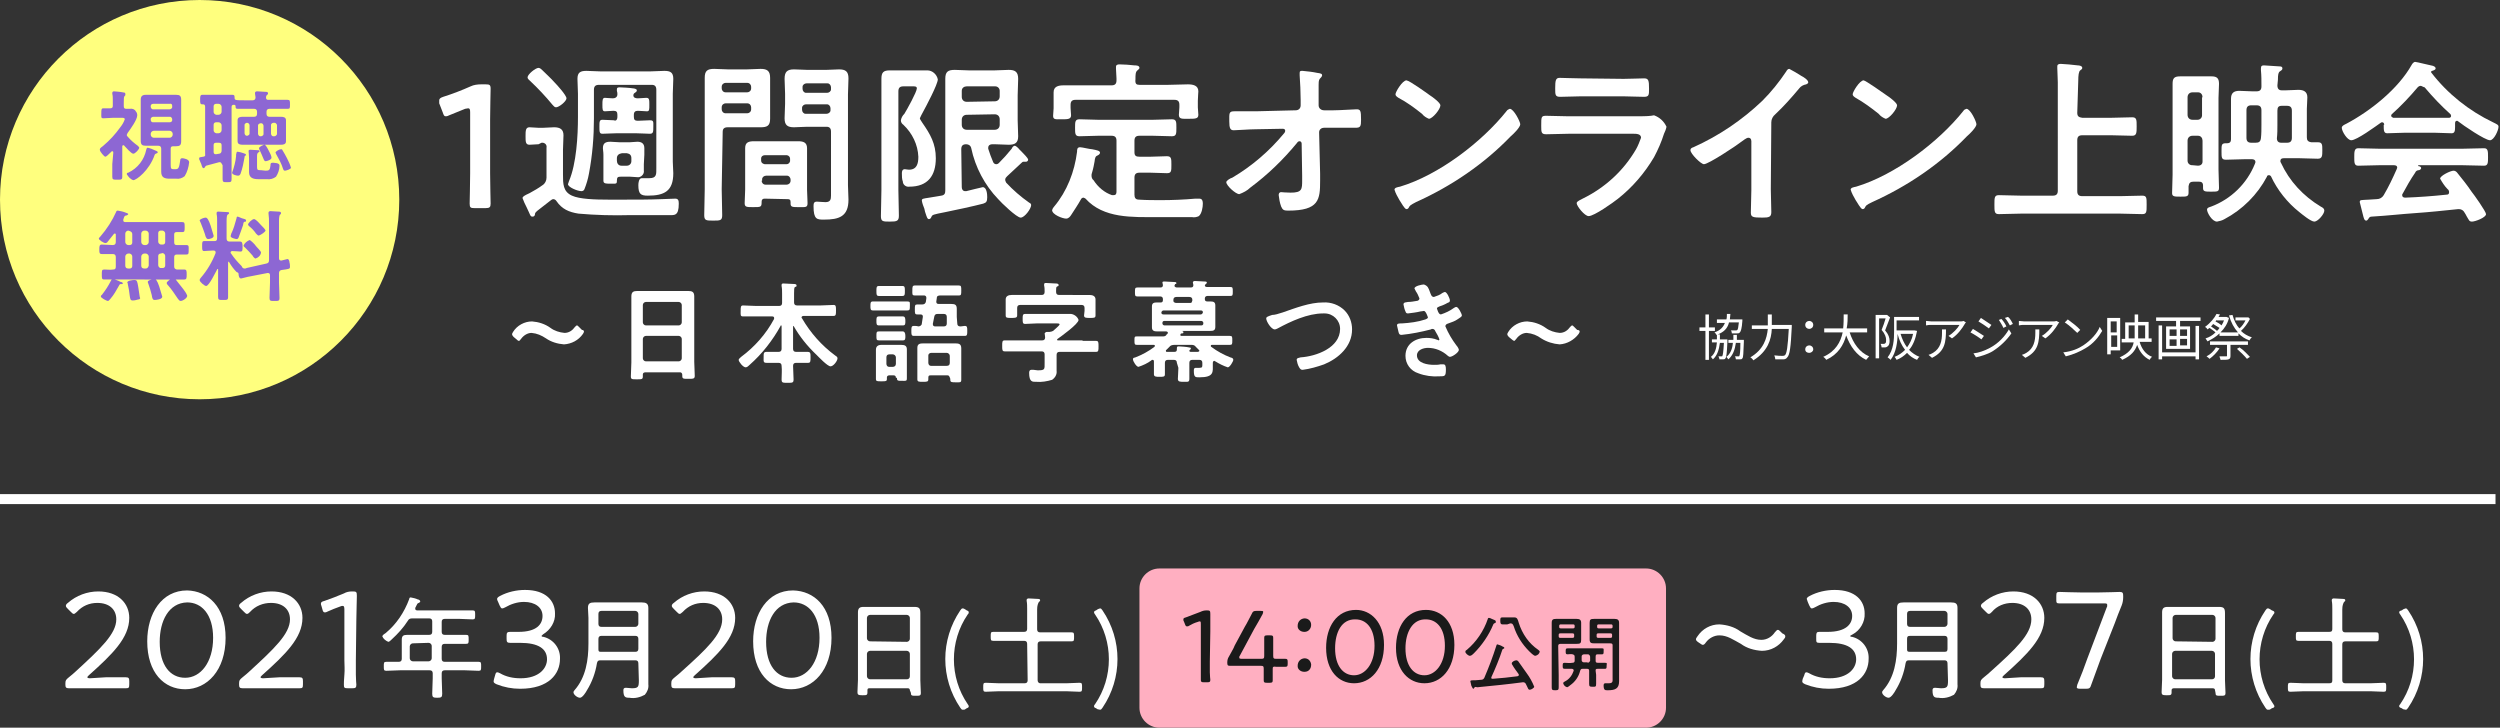 <?xml version="1.0" encoding="utf-8"?>
<!-- Generator: Adobe Illustrator 25.2.1, SVG Export Plug-In . SVG Version: 6.00 Build 0)  -->
<svg version="1.1" id="レイヤー_1" xmlns="http://www.w3.org/2000/svg" xmlns:xlink="http://www.w3.org/1999/xlink" x="0px"
	 y="0px" viewBox="0 0 500.9 145.8" style="enable-background:new 0 0 500.9 145.8;" xml:space="preserve">
<rect x="0" y="0" width="500.9" height="145.8" fill="#333333" stroke="none"/>
<style type="text/css">
	.st0{fill:#FFFFFF;}
	.st1{fill:#FFAFC1;}
	.st2{fill:#1A1A1A;}
	.st3{fill:#FFFF7E;}
	.st4{fill:#8D67D3;}
	.st5{fill:none;stroke:#FFFFFF;stroke-width:2;stroke-miterlimit:10;}
</style>
<g id="レイヤー_2-2">
	<path class="st0" d="M21.2,135.7c0.8,0,1.9,0,2.7,0c0.6,0,1.1,0,1.3,0c0.6,0,0.7,0.2,0.7,0.8v0.6c0,0.7-0.1,0.8-0.7,0.8
		c-0.1,0-0.6,0-1.2,0c-0.9,0-2,0-2.8,0h-3.5c-0.8,0-1.8,0-2.6,0c-0.6,0-1.1,0-1.3,0c-0.6,0-0.7-0.2-0.7-0.8V137
		c0-0.7,0.1-0.8,0.7-1.3c0.6-0.5,1-0.8,1.4-1.2c4.9-4.5,8.1-7.5,8.1-10.4c0-2-1.4-3.3-3.8-3.3c-1.6,0-3,0.6-4.1,1.8
		c-0.3,0.2-0.4,0.4-0.6,0.4s-0.3-0.1-0.6-0.4l-0.6-0.6c-0.2-0.2-0.4-0.4-0.4-0.6s0.1-0.4,0.4-0.6c1.7-1.5,3.9-2.3,6.1-2.3
		c4,0,6.2,2.4,6.2,5.3c0,4-3.4,7.3-8.1,11.5c-0.2,0.2-0.3,0.3-0.3,0.4s0.2,0.2,0.5,0.2L21.2,135.7z"/>
	<path class="st0" d="M45.2,127.8c0,6.5-3.7,10.3-8.1,10.3c-4.2,0-7.6-3.3-7.6-9.6c0-5.6,2.9-10.2,8-10.2
		C41.6,118.4,45.2,121.5,45.2,127.8z M32,128.6c0,4.7,2.1,7.2,5.1,7.2c3.1,0,5.6-3.1,5.6-8c0-4.7-2.3-7.1-5.2-7.1
		C33.8,120.8,32,124.4,32,128.6z"/>
	<path class="st0" d="M56,135.7c0.8,0,1.9,0,2.7,0c0.6,0,1.2,0,1.3,0c0.6,0,0.7,0.2,0.7,0.8v0.6c0,0.7-0.1,0.8-0.7,0.8
		c-0.1,0-0.6,0-1.2,0c-0.9,0-2,0-2.8,0h-3.5c-0.8,0-1.8,0-2.6,0c-0.6,0-1.1,0-1.3,0c-0.6,0-0.7-0.2-0.7-0.8V137
		c0-0.7,0.1-0.8,0.7-1.3s1-0.8,1.4-1.2c4.9-4.5,8.1-7.5,8.1-10.4c0-2-1.4-3.3-3.8-3.3c-1.6,0-3.1,0.6-4.2,1.8
		c-0.2,0.2-0.4,0.4-0.6,0.4s-0.3-0.1-0.6-0.4l-0.6-0.6c-0.2-0.2-0.4-0.4-0.4-0.6s0.1-0.4,0.4-0.6c1.7-1.5,3.9-2.3,6.1-2.3
		c4,0,6.2,2.4,6.2,5.3c0,4-3.4,7.3-8.1,11.5c-0.2,0.2-0.3,0.3-0.3,0.4s0.2,0.2,0.5,0.2L56,135.7z"/>
	<path class="st0" d="M71.3,132.3c0,0.8,0,1.9,0,2.9s0.1,1.9,0.1,2c0,0.6-0.2,0.7-0.8,0.7h-0.9c-0.7,0-0.8-0.1-0.8-0.7
		c0-0.2,0-1,0.1-2s0-2.1,0-2.9v-10.2c0-0.5-0.1-0.7-0.3-0.7c-0.2,0-0.3,0-0.5,0.1c-0.9,0.3-1.8,0.7-2.5,1c-0.2,0.1-0.4,0.2-0.6,0.2
		c-0.3,0-0.4-0.2-0.5-0.6l-0.2-0.7c-0.1-0.2-0.1-0.3-0.1-0.5s0.2-0.4,0.7-0.5c1.2-0.4,2.7-1,3.9-1.5c0.5-0.3,1.1-0.4,1.6-0.4h0.2
		c0.7,0,0.8,0.1,0.8,0.9c0,0.9-0.1,3.5-0.1,4.7L71.3,132.3z"/>
	<path class="st0" d="M88.5,126.6c0,0.4,0.2,0.6,0.6,0.6h2.4h1.9c0.5,0,0.5,0.2,0.5,0.9s0,0.9-0.5,0.9s-1.3,0-1.9,0h-2.4
		c-0.4,0-0.6,0.2-0.6,0.6v2.4c0,0.4,0.2,0.6,0.6,0.6h4.1c0.9,0,1.8,0,2.7,0c0.5,0,0.5,0.2,0.5,0.9s0,0.9-0.5,0.9
		c-0.9,0-1.8-0.1-2.7-0.1h-4.1c-0.4,0-0.6,0.2-0.6,0.6v1c0,1,0.1,2.1,0.1,3.1c0,0.7-0.2,0.8-1,0.8s-1-0.1-1-0.8
		c0-1.1,0.1-2.1,0.1-3.1v-1c0-0.4-0.2-0.6-0.6-0.6h-6c-0.9,0-1.8,0.1-2.7,0.1c-0.5,0-0.5-0.2-0.5-0.9s0-0.9,0.5-0.9
		c0.7,0,1.5,0,2.2,0h0.3c0.4,0,0.6-0.2,0.6-0.6v-2.4c0-0.5,0-0.9,0-1.4c0-0.8,0.3-1,1.1-1H83h3c0.4,0,0.6-0.2,0.6-0.6v-2.1
		c0-0.4-0.2-0.6-0.6-0.6h-3.4c-0.4,0-0.7,0.1-0.9,0.5c-0.9,1.4-2,2.6-3.2,3.7c-0.2,0.2-0.5,0.5-0.7,0.5c-0.5-0.2-1-0.6-1.2-1.1
		c0-0.2,0.4-0.5,0.6-0.6c2.2-1.8,3.8-4.2,4.8-6.9c0-0.2,0.1-0.3,0.3-0.3c0.5,0.1,1,0.2,1.4,0.4c0.2,0,0.5,0.2,0.5,0.4
		s-0.2,0.2-0.3,0.3c-0.3,0.1-0.3,0.2-0.5,0.6l-0.2,0.4c0,0.1,0,0.1,0,0.2c0,0.2,0.2,0.3,0.4,0.3h8.5c0.9,0,1.7,0,2.6,0
		c0.5,0,0.5,0.2,0.5,0.9s0,0.9-0.5,0.9c-0.9,0-1.8-0.1-2.6-0.1h-3c-0.4,0-0.6,0.2-0.6,0.6L88.5,126.6z M82.7,128.9
		c-0.3,0-0.6,0.3-0.6,0.6v2.4c0,0.3,0.3,0.6,0.6,0.6l0,0h3.2c0.3,0,0.6-0.3,0.6-0.6l0,0v-2.5c0-0.3-0.3-0.6-0.6-0.6L82.7,128.9z"/>
	<path class="st0" d="M108.5,127.4c0,0.1,0.1,0.2,0.4,0.2c2,0.5,3.4,2.3,3.3,4.4c0,3-2.2,6-8,6c-1.6,0-3.2-0.3-4.7-0.9
		c-0.4-0.2-0.6-0.3-0.6-0.6c0-0.2,0.1-0.4,0.1-0.5l0.2-0.7c0.1-0.4,0.2-0.6,0.4-0.6c0.2,0,0.4,0.1,0.6,0.2c1.2,0.7,2.6,1,4.1,1
		c3.7,0,5.3-2,5.3-3.8c0-2.1-1.7-3.3-5.4-3.3c-0.7,0-1.6,0-2,0c-0.6,0-0.7-0.2-0.7-0.8v-0.6c0-0.6,0.1-0.8,0.7-0.8h1.7
		c3.6,0,4.8-1.5,4.8-3.2s-1.5-2.8-3.7-2.8c-1.3,0-2.6,0.4-3.8,1.1c-0.2,0.1-0.4,0.2-0.6,0.2s-0.3-0.2-0.5-0.6l-0.3-0.7
		c-0.1-0.2-0.2-0.4-0.2-0.6s0.2-0.4,0.6-0.6c1.5-0.8,3.3-1.2,5-1.2c4.2,0,6,2.2,6,4.7c0.1,1.7-0.9,3.3-2.4,4.2
		C108.6,127.3,108.5,127.4,108.5,127.4z"/>
	<path class="st0" d="M127.9,132.9c0-0.4-0.2-0.6-0.6-0.6h-7c-0.4,0-0.6,0.1-0.7,0.6c-0.3,1.9-1,3.8-2,5.4c-0.2,0.4-0.9,1.5-1.4,1.5
		s-1.3-0.6-1.3-1.1c0-0.2,0.1-0.2,0.2-0.4c2.3-2.6,2.8-6.1,2.8-9.4v-5.1c0-0.7-0.1-1.3-0.1-2c0-0.9,0.4-1.1,1.3-1.1h1.9h5.7h1.9
		c0.8,0,1.3,0.2,1.3,1.1c0,0.7,0,1.3,0,2v11.7c0,0.5,0,1.1,0,1.6c0.1,0.8-0.2,1.5-0.7,2.1c-0.9,0.5-2,0.8-3.1,0.6
		c-0.8,0-1.2-0.1-1.2-1.5c0-0.3,0.1-0.5,0.5-0.5s0.8,0.1,1.2,0.1c1.3,0,1.4-0.3,1.4-1.6L127.9,132.9z M120.4,130.6h6.9
		c0.4,0,0.6-0.2,0.6-0.6v-2c0-0.4-0.2-0.6-0.6-0.6h-6.8c-0.4,0-0.6,0.2-0.6,0.6v0.9c0,0.4,0,0.8,0,1.2S120,130.6,120.4,130.6z
		 M127.3,125.6c0.3,0,0.6-0.3,0.6-0.6v-2c0-0.3-0.3-0.6-0.6-0.6h-6.8c-0.4,0-0.6,0.2-0.6,0.6v2c0,0.4,0.2,0.6,0.6,0.6H127.3z"/>
	<path class="st0" d="M142.6,135.7c0.8,0,1.9,0,2.7,0c0.6,0,1.1,0,1.3,0c0.6,0,0.7,0.2,0.7,0.8v0.6c0,0.7-0.1,0.8-0.7,0.8
		c-0.1,0-0.6,0-1.2,0c-0.9,0-2,0-2.8,0h-3.5c-0.8,0-1.8,0-2.6,0c-0.6,0-1.1,0-1.3,0c-0.6,0-0.7-0.2-0.7-0.8V137
		c0-0.7,0.1-0.8,0.7-1.3s1-0.8,1.4-1.2c4.9-4.4,8.1-7.4,8.1-10.4c0-2-1.4-3.3-3.8-3.3c-1.6,0-3,0.6-4.1,1.8
		c-0.3,0.2-0.4,0.4-0.6,0.4s-0.3-0.1-0.6-0.4L135,122c-0.2-0.2-0.4-0.4-0.4-0.6s0.1-0.4,0.4-0.6c1.7-1.5,3.9-2.3,6.1-2.3
		c4,0,6.2,2.4,6.2,5.3c0,4-3.4,7.3-8.1,11.5c-0.2,0.2-0.3,0.3-0.3,0.4s0.2,0.2,0.5,0.2L142.6,135.7z"/>
	<path class="st0" d="M166.6,127.8c0,6.5-3.7,10.3-8.1,10.3c-4.2,0-7.6-3.3-7.6-9.6c0-5.6,2.9-10.2,8-10.2
		C163.1,118.4,166.6,121.5,166.6,127.8z M153.5,128.6c0,4.7,2.1,7.2,5.1,7.2c3.1,0,5.6-3.1,5.6-8c0-4.7-2.3-7.1-5.2-7.1
		C155.3,120.8,153.5,124.4,153.5,128.6z"/>
	<path class="st0" d="M182.3,138.3c0-0.3-0.2-0.4-0.4-0.4h-7.7c-0.3,0-0.4,0.1-0.4,0.4v0.4c0,0.6-0.2,0.6-1,0.6s-1-0.1-1-0.6
		c0-0.8,0.1-1.7,0.1-2.5v-11.5c0-0.7,0-1.3,0-2c0-0.8,0.3-1.1,1.1-1.1c0.6,0,1.2,0,1.8,0h6.7c0.6,0,1.2,0,1.7,0c1,0,1.2,0.3,1.2,1.3
		c0,0.5,0,1.1,0,1.9v11.5c0,0.9,0.1,1.7,0.1,2.5c0,0.6-0.2,0.6-1,0.6s-1,0-1-0.6L182.3,138.3z M181.7,128.6c0.3,0,0.6-0.3,0.6-0.6
		c0,0,0,0,0-0.1v-4.1c0-0.3-0.3-0.6-0.6-0.6h-7.4c-0.3,0-0.6,0.3-0.6,0.6v4.1c0,0.3,0.3,0.6,0.6,0.6l0,0L181.7,128.6z M173.7,135.5
		c0,0.3,0.3,0.6,0.6,0.6h7.4c0.3,0,0.6-0.2,0.6-0.6c0,0,0,0,0-0.1V131c0-0.3-0.3-0.6-0.6-0.6h-7.4c-0.3,0-0.6,0.3-0.6,0.6V135.5z"/>
	<path class="st0" d="M193.4,142.1c-0.1,0.1-0.3,0.1-0.5,0.1s-0.3-0.1-0.5-0.4c-4-5.9-4-13.6,0-19.5c0.2-0.3,0.3-0.4,0.5-0.4
		s0.3,0.1,0.5,0.2l0.3,0.2c0.3,0.1,0.4,0.2,0.4,0.4c0,0.2-0.1,0.3-0.2,0.4c-3.7,5.4-3.7,12.6,0,18c0.1,0.1,0.2,0.3,0.2,0.4
		c0,0.2-0.1,0.3-0.4,0.4L193.4,142.1z"/>
	<path class="st0" d="M205.8,129c0-0.4-0.2-0.6-0.6-0.6h-3.6c-0.9,0-1.7,0-2.6,0c-0.5,0-0.5-0.2-0.5-0.9s0-0.9,0.5-0.9
		c0.9,0,1.7,0,2.6,0h3.6c0.4,0,0.6-0.2,0.6-0.6v-4c0-0.5,0-1.1-0.1-1.6c0-0.1,0-0.2,0-0.2c0-0.2,0.2-0.3,0.4-0.3s1.6,0.1,1.9,0.1
		s0.4,0.1,0.4,0.3s-0.2,0.2-0.3,0.4s-0.3,0.6-0.3,1.4v4c0,0.4,0.2,0.6,0.6,0.6h3.7c0.9,0,1.7,0,2.6,0c0.5,0,0.5,0.2,0.5,0.9
		s0,0.9-0.5,0.9c-0.9,0-1.7,0-2.6,0h-3.6c-0.4,0-0.6,0.2-0.6,0.6v7.2c0,0.3,0.2,0.6,0.5,0.6c0.1,0,0.1,0,0.2,0h5.1
		c0.9,0,1.7-0.1,2.6-0.1c0.5,0,0.5,0.2,0.5,0.9s0,0.9-0.5,0.9c-0.9,0-1.8-0.1-2.6-0.1h-13.6c-0.9,0-1.8,0.1-2.6,0.1
		c-0.5,0-0.5-0.2-0.5-0.9s0-0.9,0.5-0.9c0.9,0,1.7,0.1,2.6,0.1h5.2c0.4,0,0.6-0.2,0.6-0.6L205.8,129L205.8,129z"/>
	<path class="st0" d="M219.2,141.5c0-0.2,0.1-0.3,0.2-0.4c3.7-5.4,3.7-12.6,0-18c-0.1-0.1-0.2-0.3-0.2-0.4c0-0.2,0.1-0.3,0.4-0.4
		l0.3-0.2c0.1-0.1,0.3-0.1,0.5-0.2c0.2,0,0.3,0.1,0.5,0.4c4,5.9,4,13.6,0,19.5c-0.2,0.3-0.3,0.4-0.5,0.4s-0.3-0.1-0.5-0.1l-0.3-0.2
		C219.3,141.8,219.2,141.7,219.2,141.5z"/>
	<path class="st0" d="M357.7,127.5c0,0.2-0.1,0.4-0.3,0.6c-1,1.4-2.6,2.3-4.4,2.3c-1.5-0.1-3-0.5-4.2-1.4c-1.5-0.8-2.7-1.7-4.3-1.7
		c-1.1,0-2.1,0.6-2.7,1.4c-0.2,0.3-0.4,0.5-0.6,0.5s-0.3-0.1-0.6-0.3l-0.3-0.2c-0.3-0.2-0.5-0.4-0.5-0.6s0.1-0.3,0.3-0.6
		c1-1.5,2.6-2.4,4.4-2.4c1.5,0.1,3,0.5,4.2,1.4c1.4,0.8,2.7,1.7,4.2,1.7c1.1,0,2.1-0.6,2.7-1.5c0.3-0.3,0.4-0.5,0.6-0.5
		s0.3,0.1,0.6,0.4l0.3,0.3C357.6,127.1,357.7,127.3,357.7,127.5z"/>
	<path class="st0" d="M370.7,127.4c0,0.1,0.1,0.2,0.4,0.2c2,0.5,3.4,2.3,3.3,4.4c0,3-2.2,6-8,6c-1.6,0-3.2-0.3-4.7-0.9
		c-0.4-0.2-0.6-0.3-0.6-0.6c0-0.2,0.1-0.4,0.1-0.5l0.3-0.7c0.1-0.4,0.2-0.6,0.4-0.6c0.2,0,0.4,0.1,0.6,0.2c1.2,0.7,2.6,1,4.1,1
		c3.7,0,5.3-2,5.3-3.8c0-2.1-1.7-3.3-5.4-3.3c-0.7,0-1.6,0-2,0c-0.6,0-0.6-0.2-0.6-0.8v-0.6c0-0.6,0.1-0.8,0.6-0.8h1.7
		c3.6,0,4.9-1.5,4.9-3.2s-1.5-2.8-3.7-2.8c-1.3,0-2.6,0.4-3.8,1.1c-0.2,0.1-0.4,0.2-0.6,0.2s-0.3-0.2-0.5-0.6l-0.3-0.7
		c-0.1-0.2-0.1-0.4-0.2-0.6c0-0.2,0.2-0.4,0.6-0.6c1.5-0.8,3.3-1.2,5-1.2c4.2,0,6,2.2,6,4.7c0.1,1.7-0.9,3.4-2.4,4.2
		C370.8,127.3,370.7,127.4,370.7,127.4z"/>
	<path class="st0" d="M390.2,132.9c0-0.4-0.2-0.6-0.6-0.6h-7.1c-0.4,0-0.6,0.1-0.7,0.6c-0.3,1.9-1,3.8-2,5.4
		c-0.2,0.4-0.9,1.5-1.4,1.5s-1.3-0.6-1.3-1.1c0-0.2,0.1-0.2,0.2-0.4c2.3-2.6,2.8-6.1,2.8-9.4v-5.1c0-0.7,0-1.3,0-2
		c0-0.9,0.4-1.1,1.3-1.1h1.9h5.7h1.9c0.9,0,1.3,0.2,1.3,1.1c0,0.7,0,1.3,0,2v11.7c0,0.5,0,1.1,0,1.6c0.1,0.8-0.2,1.5-0.7,2.1
		c-0.9,0.5-2,0.8-3.1,0.6c-0.8,0-1.2-0.1-1.2-1.5c0-0.3,0.1-0.5,0.5-0.5s0.8,0.1,1.2,0.1c1.3,0,1.4-0.3,1.4-1.6L390.2,132.9z
		 M382.7,130.6h6.9c0.5,0,0.6-0.2,0.6-0.6v-2c0-0.4-0.2-0.6-0.6-0.6h-6.9c-0.5,0-0.6,0.2-0.6,0.6v0.9c0,0.4,0,0.8,0,1.2
		S382.2,130.6,382.7,130.6z M389.6,125.6c0.3,0,0.6-0.3,0.6-0.6v-2c0-0.3-0.3-0.6-0.6-0.6h-6.9c-0.4,0-0.6,0.2-0.6,0.6v2
		c0,0.4,0.2,0.6,0.6,0.6H389.6z"/>
	<path class="st0" d="M404.9,135.7c0.8,0,1.9,0,2.7,0c0.6,0,1.1,0,1.3,0c0.6,0,0.7,0.2,0.7,0.8v0.6c0,0.7-0.1,0.8-0.7,0.8
		c-0.1,0-0.6,0-1.2,0c-0.9,0-2,0-2.8,0h-3.5c-0.8,0-1.8,0-2.6,0c-0.6,0-1.1,0-1.3,0c-0.6,0-0.7-0.2-0.7-0.8V137
		c0-0.7,0.1-0.8,0.7-1.3s1-0.8,1.4-1.2c4.9-4.4,8.1-7.4,8.1-10.4c0-2-1.4-3.3-3.8-3.3c-1.6,0-3.1,0.6-4.1,1.8
		c-0.2,0.2-0.4,0.4-0.6,0.4s-0.3-0.1-0.6-0.4l-0.6-0.6c-0.2-0.2-0.4-0.4-0.4-0.6s0.1-0.4,0.4-0.6c1.7-1.5,3.9-2.3,6.1-2.3
		c4,0,6.2,2.4,6.2,5.3c0,4-3.4,7.3-8.1,11.5c-0.2,0.2-0.3,0.3-0.3,0.4s0.2,0.2,0.5,0.2L404.9,135.7z"/>
	<path class="st0" d="M420.9,132c-0.6,1.7-1.2,3.3-1.9,5.2c-0.2,0.7-0.4,0.8-1.1,0.8h-1.1c-0.5,0-0.7-0.1-0.7-0.3s0.1-0.3,0.1-0.5
		c0.8-1.9,1.4-3.5,2-5.2l3.9-10.3c0.1-0.1,0.1-0.3,0.1-0.5c0-0.3-0.2-0.3-0.6-0.3h-4.8c-1.4,0-3.6,0-4.2,0s-0.6-0.2-0.6-0.8v-0.7
		c0-0.7,0.1-0.8,0.7-0.8c0.4,0,2.7,0.1,4.1,0.1h3.8c1.4,0,3.7-0.1,4.1-0.1c0.6,0,0.7,0.2,0.7,0.8v0.3c0,0.5-0.1,1.1-0.3,1.6
		c-0.5,1.2-1,2.5-1.4,3.6L420.9,132z"/>
	<path class="st0" d="M443.8,138.3c0-0.3-0.2-0.4-0.5-0.4h-7.7c-0.3,0-0.5,0.1-0.5,0.4v0.4c0,0.6-0.2,0.6-1,0.6s-1-0.1-1-0.6
		c0-0.8,0.1-1.7,0.1-2.5v-11.5c0-0.7,0-1.3,0-2c0-0.8,0.3-1.1,1.1-1.1c0.6,0,1.2,0,1.8,0h6.8c0.6,0,1.2,0,1.7,0c1,0,1.2,0.3,1.2,1.3
		c0,0.5,0,1.1,0,1.9v11.5c0,0.9,0.1,1.7,0.1,2.5c0,0.6-0.2,0.6-1,0.6s-1,0-1-0.6L443.8,138.3z M443.3,128.6c0.3,0,0.6-0.3,0.6-0.6
		c0,0,0,0,0-0.1v-4.1c0-0.3-0.3-0.6-0.6-0.6h-7.4c-0.3,0-0.6,0.3-0.6,0.6v4.1c0,0.3,0.3,0.6,0.6,0.6l0,0L443.3,128.6z M435.2,135.5
		c0,0.3,0.3,0.6,0.6,0.6h7.4c0.3,0,0.6-0.2,0.6-0.6c0,0,0,0,0-0.1V131c0-0.3-0.3-0.6-0.6-0.6h-7.4c-0.3,0-0.6,0.3-0.6,0.6V135.5z"/>
	<path class="st0" d="M454.9,142.1c-0.1,0.1-0.3,0.1-0.5,0.1s-0.3-0.1-0.5-0.4c-4-5.9-4-13.6,0-19.5c0.2-0.3,0.3-0.4,0.5-0.4
		s0.3,0.1,0.5,0.2l0.3,0.2c0.3,0.1,0.5,0.2,0.5,0.4c0,0.2-0.1,0.3-0.2,0.4c-3.7,5.4-3.7,12.6,0,18c0.1,0.1,0.2,0.3,0.2,0.4
		c0,0.2-0.1,0.3-0.5,0.4L454.9,142.1z"/>
	<path class="st0" d="M467.3,129c0-0.4-0.2-0.6-0.6-0.6h-3.6c-0.9,0-1.7,0-2.6,0c-0.5,0-0.5-0.2-0.5-0.9s0-0.9,0.5-0.9
		c0.9,0,1.7,0,2.6,0h3.6c0.5,0,0.6-0.2,0.6-0.6v-4c0-0.5,0-1.1-0.1-1.6c0-0.1,0-0.2,0-0.2c0-0.2,0.2-0.3,0.4-0.3s1.6,0.1,1.9,0.1
		s0.4,0.1,0.4,0.3s-0.2,0.2-0.3,0.4s-0.3,0.6-0.3,1.4v4c0,0.4,0.2,0.6,0.6,0.6h3.6c0.9,0,1.7,0,2.6,0c0.5,0,0.5,0.2,0.5,0.9
		s0,0.9-0.5,0.9c-0.9,0-1.7,0-2.6,0h-3.6c-0.4,0-0.6,0.2-0.6,0.6v7.2c0,0.4,0.2,0.6,0.6,0.6h5.1c0.9,0,1.8-0.1,2.6-0.1
		c0.5,0,0.5,0.2,0.5,0.9s0,0.9-0.5,0.9c-0.9,0-1.8-0.1-2.6-0.1h-13.5c-0.9,0-1.7,0.1-2.6,0.1c-0.5,0-0.5-0.2-0.5-0.9s0-0.9,0.5-0.9
		c0.9,0,1.8,0.1,2.6,0.1h5.2c0.5,0,0.6-0.2,0.6-0.6L467.3,129L467.3,129z"/>
	<path class="st0" d="M480.7,141.5c0-0.2,0.1-0.3,0.2-0.4c3.7-5.4,3.7-12.6,0-18c-0.1-0.1-0.2-0.3-0.2-0.4c0-0.2,0.1-0.3,0.5-0.4
		l0.3-0.2c0.1-0.1,0.3-0.1,0.5-0.2c0.2,0,0.3,0.1,0.5,0.4c4,5.9,4,13.6,0,19.5c-0.2,0.3-0.3,0.4-0.5,0.4s-0.3-0.1-0.5-0.1l-0.3-0.2
		C480.9,141.8,480.7,141.7,480.7,141.5z"/>
	<path class="st1" d="M232.3,113.9h97.5c2.2,0,4,1.8,4,4v23.9c0,2.2-1.8,4-4,4h-97.5c-2.2,0-4-1.8-4-4v-23.9
		C228.3,115.7,230.1,113.9,232.3,113.9z"/>
	<path class="st2" d="M242.4,132.6c0,0.6,0,1.4,0,2.1s0.1,1.4,0.1,1.5c0,0.4-0.1,0.5-0.6,0.5h-0.7c-0.5,0-0.6-0.1-0.6-0.5
		c0-0.1,0-0.8,0-1.5s0-1.6,0-2.2V125c0-0.3,0-0.5-0.2-0.5c-0.1,0-0.2,0-0.4,0.1c-0.7,0.2-1.3,0.5-1.8,0.8c-0.1,0.1-0.3,0.1-0.4,0.1
		c-0.2,0-0.3-0.2-0.4-0.5l-0.2-0.5c-0.1-0.1-0.1-0.3-0.1-0.4c0-0.2,0.1-0.3,0.5-0.4c0.9-0.3,2-0.8,2.9-1.1c0.4-0.2,0.8-0.3,1.2-0.3
		h0.2c0.5,0,0.6,0.1,0.6,0.7c0,0.7,0,2.6,0,3.5L242.4,132.6z"/>
	<path class="st2" d="M255,134c0,0.9,0,2,0,2.3c0,0.4-0.1,0.5-0.6,0.5h-0.6c-0.5,0-0.6-0.1-0.6-0.5c0-0.3,0-1.3,0-2.3
		c0-0.5-0.1-0.6-0.6-0.6h-3.3c-1.1,0-2.6,0-2.9,0c-0.4,0-0.5-0.1-0.5-0.6v-0.1c0-0.4,0.1-0.8,0.3-1.1c0.4-0.8,0.9-1.5,1.2-2.3l2-3.7
		c0.5-0.8,0.9-1.7,1.4-2.6c0.2-0.5,0.4-0.6,0.9-0.6h0.9c0.3,0,0.5,0,0.5,0.2c0,0.1-0.1,0.3-0.1,0.4c-0.6,1.1-1.1,2-1.7,3l-2.9,5.4
		c-0.1,0.1-0.1,0.2-0.1,0.4c0,0.1,0.1,0.2,0.5,0.2h3.9c0.5,0,0.6-0.1,0.6-0.6c0-1.5,0-3.3,0-3.6c0-0.4,0.1-0.5,0.6-0.5h0.6
		c0.5,0,0.6,0.1,0.6,0.5c0,0.3,0,2.1,0,3.6c0,0.5,0.1,0.6,0.6,0.6h1.8c0.4,0,0.5,0.1,0.5,0.6v0.4c0,0.5-0.1,0.6-0.5,0.6
		c-0.3,0-1.1,0-1.8,0C255.1,133.5,255,133.6,255,134z"/>
	<path class="st2" d="M262.7,125.2c0,0.8-0.6,1.4-1.3,1.4h-0.1c-0.7,0-1.3-0.5-1.3-1.1v-0.1c0-0.8,0.5-1.4,1.3-1.5h0.1
		C262.1,123.9,262.7,124.4,262.7,125.2C262.7,125.1,262.7,125.1,262.7,125.2z M262.7,133.2c0,0.8-0.5,1.4-1.3,1.4h-0.1
		c-0.7,0-1.3-0.5-1.3-1.1v-0.1c0-0.8,0.5-1.4,1.3-1.5h0.1c0.7,0,1.2,0.5,1.3,1.2C262.7,133.1,262.7,133.1,262.7,133.2L262.7,133.2z"
		/>
	<path class="st2" d="M277.3,129.2c0,4.9-2.7,7.7-6,7.7c-3.1,0-5.6-2.5-5.6-7.1c0-4.2,2.1-7.6,6-7.6
		C274.6,122.2,277.3,124.6,277.3,129.2z M267.5,129.9c0,3.5,1.6,5.4,3.8,5.4s4.1-2.3,4.1-5.9s-1.7-5.3-3.8-5.3
		C268.8,124,267.5,126.7,267.5,129.9z"/>
	<path class="st2" d="M291.4,129.2c0,4.9-2.7,7.7-6,7.7c-3.1,0-5.7-2.5-5.7-7.1c0-4.2,2.1-7.6,6-7.6
		C288.8,122.2,291.4,124.6,291.4,129.2z M281.6,129.9c0,3.5,1.6,5.4,3.8,5.4s4.1-2.3,4.1-5.9s-1.7-5.3-3.8-5.3
		C283,124,281.6,126.7,281.6,129.9z"/>
	<path class="st2" d="M299.6,124.8c-0.2,0.1-0.3,0.1-0.4,0.3c-0.9,2.2-2.3,4.2-3.9,5.8c-0.2,0.2-0.5,0.5-0.8,0.5s-0.9-0.5-0.9-0.8
		s0.2-0.3,0.3-0.4c1.9-1.6,3.4-3.8,4.2-6.2c0-0.1,0.1-0.2,0.2-0.2c0.2,0,0.4,0.1,0.6,0.2c0.5,0.2,0.8,0.3,0.8,0.5
		S299.7,124.8,299.6,124.8z M295.4,137.8c-0.1,0.1-0.1,0.2-0.2,0.2s-0.2-0.2-0.4-0.6c-0.1-0.3-0.1-0.6-0.2-0.9c0-0.2,0.2-0.2,1-0.2
		l1.2-0.1c0.3,0,0.5-0.2,0.6-0.4c0.9-2.1,1.7-4.2,2.4-6.4c0-0.1,0.1-0.3,0.2-0.3c0.3,0.1,0.7,0.2,1,0.4c0.1,0.1,0.4,0.1,0.4,0.3
		s-0.1,0.1-0.2,0.2s-0.2,0.1-0.2,0.2c-0.5,1.6-1.5,4-2.2,5.5v0.1c0,0.2,0.1,0.2,0.3,0.2c1.6-0.1,3.3-0.3,4.9-0.5
		c0.1,0,0.3-0.1,0.3-0.2c0-0.1,0-0.1,0-0.2c-0.5-0.7-0.9-1.2-1.3-1.9c-0.1-0.1-0.1-0.2-0.1-0.3c0-0.3,0.6-0.6,0.9-0.6
		c0.2,0,0.3,0.1,0.4,0.2c0.6,0.8,1.1,1.6,1.7,2.4c0.6,0.8,1.1,1.7,1.5,2.7c0,0.2-0.6,0.6-0.9,0.6s-0.3-0.2-0.6-0.8l-0.2-0.4
		c-0.1-0.2-0.3-0.3-0.5-0.3h-0.1c-3,0.4-6,0.7-9.1,1C295.5,137.6,295.5,137.6,295.4,137.8L295.4,137.8z M302,125.1c-0.3,0-0.7,0-1,0
		s-0.4-0.2-0.4-0.7s0-0.7,0.4-0.7s0.7,0,1,0h0.6c0.2,0,0.5,0,0.8,0c0.6,0,0.7,0.4,0.9,1.1c0.7,2.2,2,4.1,3.9,5.4
		c0.1,0.1,0.3,0.2,0.3,0.4c-0.1,0.4-0.4,0.7-0.9,0.8c-0.3,0-1-0.7-1.2-0.9c-1.4-1.4-2.5-3.1-3.1-5c-0.2-0.5-0.3-0.6-0.7-0.6
		L302,125.1z"/>
	<path class="st2" d="M312.3,135.3c0,0.8,0,1.6,0,2.4c0,0.5-0.1,0.6-0.7,0.6s-0.7-0.1-0.7-0.6c0-0.8,0-1.6,0-2.4v-9.1
		c0-0.5,0-1,0-1.4c0-0.7,0.3-0.8,0.9-0.8c0.4,0,0.8,0,1.1,0h1.9c0.4,0,0.7,0,1.1,0c0.6,0,0.9,0.2,0.9,0.8c0,0.5,0,0.9,0,1.4v0.7
		c0,0.4,0,0.8,0,1.3c0,0.7-0.2,0.8-0.9,0.8h-1.1h-2.1c-0.3,0-0.5,0.1-0.5,0.4L312.3,135.3z M315.5,125.4c0-0.2-0.1-0.3-0.3-0.3l0,0
		h-2.5c-0.2,0-0.3,0.1-0.3,0.3l0,0v0.2c0,0.2,0.1,0.3,0.3,0.3l0,0h2.5c0.2,0,0.3-0.1,0.3-0.3l0,0V125.4z M312.3,127.5
		c0,0.2,0.1,0.3,0.3,0.3l0,0h2.5c0.2,0,0.3-0.1,0.3-0.3l0,0v-0.3c0-0.2-0.1-0.3-0.3-0.3l0,0h-2.5c-0.2,0-0.3,0.1-0.3,0.3l0,0V127.5z
		 M319.8,135.2c0,0.6,0,1.2,0,1.8s-0.1,0.6-0.7,0.6s-0.7-0.1-0.7-0.6s0-1.2,0-1.8v-0.8c0-0.3-0.1-0.4-0.5-0.4h-0.8
		c-0.3,0-0.4,0.1-0.5,0.4c-0.3,1.2-1,2.2-2,2.9c-0.2,0.2-0.4,0.3-0.6,0.4c-0.4-0.1-0.7-0.4-0.8-0.8c0-0.2,0.2-0.3,0.4-0.4
		c0.8-0.4,1.4-1.2,1.7-2.1v-0.1c0-0.2-0.2-0.3-0.4-0.3h-1.4c-0.4,0-0.4-0.2-0.4-0.6s0-0.6,0.4-0.6s1,0.1,1.5,0
		c0.3,0,0.5-0.1,0.5-0.4v-0.8c0-0.3-0.1-0.4-0.4-0.5s-0.9,0-1,0c-0.4,0-0.4-0.2-0.4-0.6s0-0.6,0.4-0.6s0.9,0,1.4,0h4.1
		c0.5,0,1,0,1.4,0s0.3,0.2,0.3,0.6s0,0.6-0.3,0.6s-0.6,0-0.9,0s-0.4,0.1-0.4,0.5v0.8c0,0.3,0.1,0.4,0.5,0.4c0.5,0,0.9,0,1.4,0
		s0.3,0.2,0.3,0.6s0,0.6-0.3,0.6s-0.9,0-1.4,0s-0.5,0.1-0.5,0.4L319.8,135.2z M318.1,132.8c0.2,0,0.4-0.2,0.5-0.4l0,0v-0.8
		c0-0.2-0.2-0.5-0.4-0.5l0,0h-0.8c-0.3,0-0.5,0.2-0.5,0.4l0,0v0.8c0,0.2,0.2,0.4,0.4,0.4l0,0h0.8V132.8z M320.5,128.9h-1.1
		c-0.6,0-0.9-0.1-0.9-0.8c0-0.4,0-0.9,0-1.3v-0.7c0-0.4,0-0.9,0-1.3c0-0.7,0.2-0.8,0.9-0.8c0.4,0,0.7,0,1.1,0h1.9c0.4,0,0.7,0,1.1,0
		c0.6,0,0.9,0.2,0.9,0.8c0,0.5,0,1,0,1.4v8.9c0,0.5,0,0.9,0,1.4c0,1.5-0.8,1.8-2.3,1.8c-0.5,0-0.8,0-0.8-1c0-0.2,0.1-0.4,0.3-0.4
		c0.1,0,0.1,0,0.2,0h0.5c0.9,0,0.8-0.4,0.8-1v-6.6c0-0.3-0.1-0.4-0.5-0.4H320.5z M323.1,125.4c0-0.2-0.1-0.3-0.3-0.3l0,0h-2.5
		c-0.2,0-0.3,0.1-0.3,0.3l0,0v0.2c0,0.2,0.1,0.3,0.3,0.3l0,0h2.5c0.2,0,0.3-0.1,0.3-0.3l0,0V125.4z M319.9,127.5
		c0,0.2,0.1,0.3,0.3,0.3l0,0h2.5c0.2,0,0.3-0.1,0.3-0.3l0,0v-0.3c0-0.2-0.1-0.3-0.3-0.3l0,0h-2.5c-0.2,0-0.3,0.1-0.3,0.3l0,0V127.5z
		"/>
	<circle class="st3" cx="40" cy="40" r="40"/>
	<path class="st4" d="M22.7,30.6c0-0.1,0-0.3-0.2-0.3c-0.1,0-0.1,0-0.2,0.1l-0.2,0.2c-0.3,0.3-0.8,0.8-1,0.8S20,30.4,20,30
		s0.4-0.5,0.7-0.8c1.3-1.1,2.4-2.3,3.4-3.7c0.4-0.5,0.7-1,0.9-1.6c0-0.3-0.3-0.3-0.7-0.3h-1.6c-0.7,0-1.3,0.1-2,0.1
		c-0.5,0-0.4-0.3-0.4-1s0-1,0.4-1s1,0,1.4,0s0.5-0.2,0.5-0.5V20c0-0.4,0-0.8-0.1-1.2v-0.2c0-0.2,0.2-0.3,0.3-0.3s1.4,0.1,1.8,0.2
		s0.5,0,0.5,0.3s0.1,0.2-0.1,0.4s-0.2,0.5-0.2,1.3v0.8c0,0.4,0.2,0.5,0.5,0.5H26c0.5-0.1,1,0.1,1.2,0.5c0.2,0.2,0.3,0.5,0.3,0.8
		c0,0.9-1.4,2.8-1.9,3.5c-0.1,0.1-0.1,0.3-0.2,0.4c0,0.2,0.1,0.3,0.2,0.4c0.6,0.7,1.3,1.3,2,1.8c0.1,0.1,0.3,0.3,0.3,0.4
		c0,0.3-0.8,1.2-1.2,1.2s-1.5-1.3-1.8-1.6c0-0.1-0.1-0.1-0.2-0.1s-0.2,0.1-0.2,0.2v3.6c0,0.8,0,1.6,0,2.5c0,0.6-0.2,0.6-1,0.6
		s-1,0-1-0.6c0-0.8,0-1.7,0-2.5L22.7,30.6z M31,31c-1.1,3.2-3.7,5.1-4.3,5.1c-0.6-0.2-1-0.7-1.3-1.2c0-0.2,0.1-0.3,0.3-0.3
		c1.9-0.9,3.2-2.6,3.6-4.6c0.1-0.3,0.1-0.4,0.3-0.4c0.5,0.1,1,0.3,1.4,0.5c0.2,0.1,0.6,0.2,0.6,0.4s-0.2,0.2-0.4,0.3
		S31.1,30.9,31,31z M32.3,29.8c0-0.4-0.2-0.6-0.6-0.6h-1c-0.5,0-1,0-1.5,0c-0.7,0-1-0.2-1-1c0-0.5,0-1,0-1.5v-5.2c0-0.5,0-1,0-1.5
		c0-0.7,0.3-1,1-1c0.5,0,1,0,1.5,0h3.1c0.5,0,1,0,1.5,0c0.7,0,1,0.2,1,1c0,0.5,0,1,0,1.5v5.3c0,0.5,0,1,0,1.5c0,0.8-0.3,1-1,1h-0.6
		c-0.4,0-0.5,0.2-0.5,0.5V33c0,0.8,0.1,0.9,0.6,0.9h0.4c0.6,0,0.7-0.4,0.9-1.7c0-0.3,0.1-0.5,0.4-0.5s1.4,0.2,1.4,0.8
		c-0.1,1-0.4,2-0.9,2.8c-0.5,0.4-1.1,0.6-1.7,0.5H34c-1,0-1.7-0.2-1.7-1.4c0-0.4,0-0.8,0-1.2V29.8z M34.5,21.2
		c0-0.3-0.2-0.5-0.5-0.4l0,0h-3.3c-0.3,0-0.5,0.2-0.5,0.4l0,0v0.2c0,0.2,0.2,0.5,0.4,0.5c0,0,0,0,0.1,0H34c0.2,0,0.5-0.2,0.5-0.4
		c0,0,0,0,0-0.1V21.2z M30.7,23.4c-0.2,0-0.5,0.2-0.5,0.4l0,0V24c0,0.3,0.2,0.5,0.4,0.5l0,0H34c0.3,0,0.5-0.2,0.5-0.4l0,0v-0.2
		c0-0.2-0.2-0.5-0.4-0.5l0,0H30.7z M30.8,26.2c-0.3,0-0.6,0.3-0.6,0.6V27c0,0.3,0.3,0.6,0.6,0.6H34c0.3,0,0.6-0.3,0.6-0.6l0,0v-0.2
		c0-0.3-0.3-0.6-0.6-0.6l0,0H30.8z"/>
	<path class="st4" d="M44.1,32.5h-0.2c-0.4,0.1-2.6,0.7-2.6,0.7s-0.1,0.1-0.2,0.2s-0.1,0.3-0.3,0.3s-0.3-0.2-0.5-0.9
		c-0.1-0.2-0.2-0.4-0.3-0.7c-0.1-0.1-0.1-0.3-0.1-0.4c0-0.2,0.2-0.2,0.8-0.3c0.3,0,0.5-0.2,0.4-0.5l0,0v-9.5c0-0.3-0.1-0.5-0.4-0.5
		h-0.2c-0.4,0-0.4-0.3-0.4-0.9s0-1,0.4-1s1.1,0,1.6,0H45c0.6,0,1.1,0,1.6,0c0.3,0,0.4,0.1,0.4,0.5c0,0.6,0,0.6,2.5,0.6h1.1
		c0.4,0,0.6-0.2,0.6-0.6l-0.1-0.7c0-0.1,0-0.1,0-0.2c0-0.2,0.2-0.3,0.4-0.3c0.4,0,1.3,0.1,1.7,0.1c0.2,0,0.5,0,0.5,0.3
		s-0.1,0.2-0.2,0.3s-0.2,0.3-0.2,0.5c0,0.3,0.1,0.5,0.4,0.5c0.1,0,0.1,0,0.2,0h1.5c0.7,0,1.5,0,2.2,0c0.5,0,0.5,0.2,0.5,0.9
		s0,0.9-0.4,0.9c-0.7,0-1.4,0-2.2,0H54c-0.4,0-0.6,0.2-0.6,0.6v0.4c0,0.4,0.2,0.6,0.6,0.6h1h1.3c0.5,0,1,0.1,1,0.7
		c0,0.3,0,0.6,0,0.9v2.4c0,0.3,0,0.6,0,0.9c0,0.6-0.5,0.7-1,0.7H55h-5.1h-1.3c-0.5,0-1-0.1-1-0.7c0-0.3,0-0.6,0-0.9V25
		c0-0.3,0-0.6,0-0.9c0-0.6,0.5-0.7,1-0.7h1.3h1c0.4,0,0.6-0.2,0.6-0.6v-0.4c0-0.4-0.2-0.6-0.6-0.6h-1.1c-0.7,0-1.4,0-2.2,0
		c-0.4,0-0.4-0.2-0.4-0.5S47,21,46.8,21s-0.4,0.1-0.4,0.4v11.8c0,0.9,0,1.8,0,2.7c0,0.6-0.2,0.6-0.9,0.6s-0.9,0-0.9-0.6
		c0-0.9,0-1.8,0-2.8C44.4,32.8,44.3,32.5,44.1,32.5z M42.8,22.4c0,0.3,0.2,0.5,0.5,0.6l0,0h0.5c0.3,0,0.6-0.3,0.6-0.6l0,0v-1
		c0-0.3-0.3-0.6-0.6-0.6l0,0h-0.5c-0.3,0-0.5,0.2-0.5,0.5l0,0V22.4z M42.8,26.1c0,0.3,0.2,0.5,0.5,0.6l0,0h0.5
		c0.3,0,0.6-0.3,0.6-0.6l0,0v-1c0-0.3-0.3-0.6-0.6-0.6l0,0h-0.5c-0.3,0-0.5,0.2-0.5,0.5l0,0V26.1z M42.8,30.4c0,0.3,0.1,0.5,0.4,0.5
		h0.1l0.6-0.1c0.3,0,0.5-0.3,0.5-0.6l0,0v-1.1c0-0.4-0.2-0.5-0.6-0.5h-0.5c-0.4,0-0.5,0.2-0.5,0.5V30.4z M49.3,31.1
		c-0.2,0.1-0.3,0.1-0.3,0.4c-0.2,1.1-0.4,2.2-0.8,3.3c-0.1,0.2-0.2,0.4-0.5,0.4s-1.2-0.2-1.2-0.6c0.4-1.1,0.7-2.2,0.8-3.3
		c0-0.1,0-0.2,0-0.3c0.1-0.5,0.1-0.6,0.3-0.6s1,0.2,1.2,0.3S49.3,30.8,49.3,31.1C49.3,31.2,49.4,31.1,49.3,31.1z M49.5,24.6
		c-0.2,0-0.5,0.2-0.5,0.4l0,0v1.7c0,0.2,0.2,0.5,0.4,0.5l0,0h0.1c0.2,0,0.5-0.2,0.5-0.4l0,0v-1.7C50,24.9,49.8,24.6,49.5,24.6
		L49.5,24.6L49.5,24.6z M53.2,34.2c0.7,0,0.9-0.1,1-1.1c0-0.3,0-0.5,0.5-0.5c0.3,0,0.6,0.1,0.8,0.1c0.3,0.1,0.5,0.2,0.5,0.5
		c0,0.8-0.3,1.6-0.7,2.2c-0.5,0.4-1.2,0.6-1.8,0.5h-1.7c-1,0-1.9-0.2-1.9-1.4c0-0.3,0-0.6,0-0.9v-1.9c0-0.4-0.1-1.5-0.1-1.5
		s0.1-0.2,0.3-0.2s1.6,0.1,1.7,0.1s0.2,0.1,0.2,0.2s-0.1,0.2-0.2,0.2c-0.3,0.2-0.3,0.5-0.3,0.9v2.1c0,0.6,0.2,0.6,0.8,0.6L53.2,34.2
		z M51.7,26.8c0,0.2,0.2,0.5,0.4,0.5l0,0h0.2c0.2,0,0.5-0.2,0.5-0.4l0,0v-1.7c0-0.2-0.2-0.5-0.4-0.5l0,0h-0.2
		c-0.2,0-0.5,0.2-0.5,0.4l0,0V26.8z M53.2,32.3c-0.2,0-0.3-0.2-0.5-0.7c-0.1-0.3-0.4-0.9-0.7-1.6c-0.1-0.1-0.1-0.2-0.1-0.3
		c0-0.3,0.9-0.7,1.1-0.7s0.5,0.5,0.9,1.3c0.1,0.2,0.2,0.4,0.3,0.6s0.2,0.5,0.2,0.7C54.4,32,53.5,32.3,53.2,32.3z M54.3,26.8
		c0,0.2,0.2,0.5,0.4,0.5l0,0H55c0.2,0,0.4-0.2,0.5-0.4c0,0,0,0,0-0.1v-1.7c0-0.2-0.2-0.4-0.4-0.5c0,0,0,0-0.1,0h-0.2
		c-0.2,0-0.5,0.2-0.5,0.4l0,0V26.8z M57.1,34.2c-0.3,0-0.3-0.2-0.4-0.4c-0.3-1-0.8-1.9-1.3-2.8c-0.1-0.1-0.1-0.3-0.2-0.4
		c0-0.3,0.8-0.7,1.1-0.7s0.2,0.1,0.3,0.2c0.3,0.5,0.6,1,0.9,1.6c0.3,0.6,0.6,1.2,0.8,1.9C58.3,33.9,57.3,34.2,57.1,34.2z"/>
	<path class="st4" d="M34.9,48.5c0,0.4,0.1,0.6,0.5,0.6c0.6,0,1.3,0,1.9,0s0.5,0.3,0.5,1s0,0.9-0.5,0.9s-1.3,0-1.9,0
		c-0.4,0-0.5,0.2-0.5,0.6v1.8c0,0.4,0.2,0.5,0.5,0.6h1.5c0.5,0,0.5,0.3,0.5,1s0,1-0.5,1c-0.7,0-1.5,0-2.2,0H23.2c-0.8,0-1.5,0-2.3,0
		c-0.5,0-0.5-0.2-0.5-1s0-1,0.5-1s1.2,0.1,1.8,0c0.4,0,0.5-0.2,0.5-0.6v-1.9c0-0.4-0.2-0.6-0.6-0.6c-0.7,0-1.5,0-2.2,0
		c-0.5,0-0.5-0.3-0.5-0.9s0-1,0.5-1c0.7,0,1.5,0.1,2.2,0.1c0.4,0,0.6-0.2,0.6-0.6V47c0-0.1,0-0.2-0.2-0.2s-0.1,0-0.2,0.1
		c-0.4,0.5-0.8,1-1.2,1.5c-0.1,0.2-0.3,0.3-0.5,0.3c-0.3,0-1.3-0.6-1.3-0.9c0-0.1,0.2-0.3,0.3-0.4c1.3-1.5,2.4-3.2,3.2-5
		c0-0.1,0.1-0.2,0.3-0.2c0.1,0,1.1,0.2,1.3,0.3c0.6,0.2,0.8,0.3,0.8,0.4s-0.3,0.3-0.5,0.3s-0.3,0.2-0.4,0.5c0,0.1-0.1,0.2-0.1,0.3
		s0,0.1,0,0.2c0,0.2,0.2,0.3,0.4,0.3h9.1c0.8,0,1.5,0,2.3,0c0.5,0,0.5,0.2,0.5,1s0,1-0.5,1s-0.7,0-1.1,0s-0.5,0.2-0.5,0.5L34.9,48.5
		z M24.2,56.9c-0.3,0.1-0.3,0.2-0.4,0.4c-0.5,0.9-1,1.8-1.7,2.6c-0.2,0.2-0.3,0.4-0.5,0.4s-1.4-0.6-1.4-0.9c0-0.1,0.1-0.3,0.2-0.3
		c0.7-0.9,1.3-1.8,1.8-2.8c0.1-0.2,0.2-0.4,0.4-0.4c0.4,0.1,0.8,0.2,1.2,0.4l0.4,0.2c0.2,0,0.4,0.1,0.4,0.3S24.3,56.9,24.2,56.9z
		 M25.7,46.2c-0.3,0-0.6,0.3-0.6,0.6v1.7c0,0.3,0.3,0.6,0.6,0.6H26c0.3,0,0.5-0.2,0.5-0.5l0,0v-1.7c0-0.3-0.2-0.5-0.5-0.6l0,0
		L25.7,46.2L25.7,46.2z M25.7,50.8c-0.3,0-0.6,0.3-0.6,0.6v1.8c0,0.4,0.2,0.6,0.6,0.6H26c0.3,0,0.5-0.2,0.5-0.5v-0.1v-1.8
		c0-0.3-0.2-0.5-0.5-0.6l0,0H25.7z M27.7,60c-0.4,0.1-0.7,0.2-1.1,0.2c-0.5,0-0.5-0.3-0.6-0.9c-0.1-0.8-0.2-1.6-0.4-2.4
		c0-0.1,0-0.2-0.1-0.3c0-0.4,1.2-0.5,1.4-0.5c0.6,0,0.6,0.3,0.8,1.4c0.1,0.7,0.2,1.3,0.3,2C28.2,59.8,28,60,27.7,60L27.7,60z
		 M28.9,46.2c-0.3,0-0.6,0.3-0.6,0.6v1.7c0,0.3,0.3,0.6,0.6,0.6h0.3c0.3,0,0.6-0.3,0.6-0.6v-1.7c0-0.3-0.3-0.6-0.6-0.6H28.9z
		 M28.9,50.8c-0.3,0-0.6,0.3-0.6,0.6v1.8c0,0.4,0.2,0.6,0.6,0.6h0.3c0.3,0,0.5-0.2,0.6-0.6v-1.8c0-0.3-0.3-0.6-0.6-0.6H28.9z
		 M31,60.1c-0.4,0-0.5-0.3-0.6-1c-0.2-0.8-0.4-1.5-0.7-2.3c0-0.1-0.1-0.2-0.1-0.3c0-0.4,1.2-0.6,1.4-0.6s0.5,0.3,0.9,1.5
		c0.2,0.7,0.4,1.3,0.6,2C32.6,60,31.2,60.1,31,60.1z M32.2,46.2c-0.3,0-0.5,0.2-0.5,0.5l0,0v1.7c0,0.3,0.2,0.5,0.5,0.6l0,0h0.4
		c0.3,0,0.5-0.2,0.5-0.5l0,0v-1.7c0-0.3-0.2-0.5-0.5-0.6l0,0H32.2z M32.2,50.8c-0.3,0-0.5,0.2-0.5,0.5l0,0v1.8
		c0,0.3,0.2,0.5,0.4,0.6h0.1h0.4c0.3,0,0.5-0.2,0.5-0.5v-0.1v-1.8c0-0.3-0.2-0.5-0.5-0.6l0,0L32.2,50.8L32.2,50.8z M36.2,60.3
		c-0.3,0-0.4-0.3-0.6-0.5c-0.6-0.9-1.2-1.8-1.9-2.6c-0.1-0.1-0.3-0.3-0.3-0.5c0-0.3,1-1,1.3-1c0.2,0,0.4,0.1,0.5,0.3
		c0.5,0.6,1,1.3,1.5,1.9c0.3,0.4,0.6,0.8,0.8,1.3C37.6,59.7,36.6,60.3,36.2,60.3L36.2,60.3z"/>
	<path class="st4" d="M53.4,52.8c0.4-0.1,0.5-0.3,0.5-0.7v-7.4c0-0.6,0-1.2-0.1-1.9c0-0.1,0-0.1,0-0.2c0-0.2,0.2-0.3,0.4-0.3
		c0.3,0,1.3,0.1,1.6,0.1c0.2,0,0.5,0,0.5,0.3s-0.1,0.2-0.2,0.3s-0.2,0.6-0.2,1.2v7.5c0,0.3,0.1,0.5,0.4,0.5h0.1
		c0.4-0.1,0.8-0.2,1.2-0.3c0.3,0,0.4,0.5,0.4,0.7c0.1,0.3,0.1,0.6,0.1,0.9c0,0.4-0.3,0.4-1.7,0.6c-0.4,0.1-0.5,0.3-0.5,0.7v1.8
		c0,1,0.1,2,0.1,3.1c0,0.6-0.2,0.6-1,0.6s-1,0-1-0.6c0-1,0.1-2.1,0.1-3.1v-1.4c0-0.3-0.1-0.5-0.4-0.5h-0.1L50,55.4
		c-0.2,0-1.6,0.4-1.7,0.4c-0.4,0-0.5-0.6-0.5-0.9s-0.2-0.3-0.4-0.4c-0.6-0.6-1.1-1.3-1.5-2l-0.1-0.1c0,0-0.1,0.1-0.1,0.2v4.1
		c0,0.9,0,1.9,0,2.8c0,0.6-0.2,0.6-1,0.6s-1,0-1-0.6c0-1,0-1.9,0-2.9V54c0-0.1,0-0.1-0.1-0.1s-0.1,0-0.1,0.1
		c-0.3,0.5-1.6,3.3-2.2,3.3c-0.3,0-1.3-0.8-1.3-1.2c0-0.1,0.1-0.3,0.2-0.4c1.3-1.5,2.3-3.2,3-5c0-0.1,0-0.1,0-0.2
		c0-0.2-0.2-0.3-0.4-0.3h-0.2c-0.7,0-1.3,0.1-1.7,0.1s-0.4-0.3-0.4-1s0-1,0.4-1s1,0,1.7,0H43c0.4,0,0.5-0.2,0.5-0.6v-3.5
		c0-0.4,0-0.9-0.1-1.3c0-0.1,0-0.2,0-0.2c0-0.2,0.1-0.3,0.3-0.3h0.1c0.2,0,1.5,0.1,1.8,0.1c0.1,0,0.3,0,0.3,0.2s-0.2,0.2-0.3,0.3
		s-0.2,0.4-0.2,1.2v3.6c0,0.4,0.2,0.6,0.6,0.6h0.4c0.7,0,1.3,0,1.7,0s0.5,0.3,0.5,1s0,1-0.4,1s-1-0.1-1.7-0.1
		c-0.1,0-0.3,0.1-0.3,0.3c0,0.1,0,0.1,0.1,0.2c0.6,0.9,1.3,1.7,2,2.4c0.1,0.1,0.2,0.2,0.2,0.3c0.1,0.2,0.3,0.3,0.5,0.3
		c0.1,0,0.3,0,0.4-0.1L53.4,52.8z M41.7,47.9c-0.3,0-0.4-0.3-0.5-0.5c-0.1-0.5-0.8-2.3-1-2.8c-0.1-0.1-0.1-0.3-0.2-0.4
		c0-0.3,0.9-0.6,1.2-0.6s0.6,0.4,1,1.6c0.2,0.7,0.4,1.3,0.6,2C42.9,47.7,42,47.9,41.7,47.9z M48.7,43.8c0.3,0.1,0.6,0.1,0.6,0.4
		s-0.1,0.2-0.2,0.2c-0.3,0.1-0.3,0.1-0.4,0.7c-0.3,0.9-0.6,1.7-0.9,2.5c-0.1,0.2-0.2,0.3-0.4,0.3c-0.1,0-1.2-0.2-1.2-0.6
		c0-0.1,0.1-0.2,0.1-0.4c0.5-1,0.8-2.1,1.1-3.2c0-0.1,0-0.3,0.2-0.3S48.5,43.8,48.7,43.8L48.7,43.8z M51.2,51.8
		c-0.1,0-0.4-0.2-0.6-0.6c-0.5-0.6-1-1.1-1.5-1.6c-0.1-0.1-0.3-0.2-0.3-0.4c0.2-0.5,0.7-0.9,1.2-1.1c0.2,0,1.1,0.9,1.2,1.1
		s1.1,1.1,1.1,1.4C52.2,51.2,51.8,51.6,51.2,51.8L51.2,51.8z M51.8,47.2c-0.1,0-0.3-0.2-0.5-0.4c-0.4-0.6-0.9-1.1-1.4-1.5
		c-0.1-0.1-0.2-0.2-0.2-0.3c0-0.3,0.8-1.1,1.2-1.1c0.2,0,0.2,0.1,0.4,0.2c0.4,0.3,0.7,0.7,1,1s0.9,0.9,0.9,1.1S52.3,47.1,51.8,47.2
		L51.8,47.2z"/>
	<path class="st0" d="M98.2,34.7c0,2,0.1,5.7,0.1,6.1c0,0.7-0.2,0.9-1,0.9h-2.2c-0.8,0-1-0.1-1-0.9c0-0.4,0.1-4.1,0.1-6.1V22.5
		c0-0.6-0.1-0.8-0.4-0.8c-0.2,0-0.4,0.1-0.6,0.1c-1,0.4-2.2,0.9-3.2,1.3c-0.2,0.1-0.4,0.2-0.7,0.2c-0.3,0-0.4-0.2-0.6-0.8L88,20.7
		c0-0.2,0-0.4,0-0.6c0-0.3,0.2-0.5,0.8-0.7c1.9-0.6,3.7-1.3,5.5-2.1c0.6-0.3,1.4-0.4,2.1-0.4h0.9c0.8,0,1,0.1,1,0.9
		c0,0.5-0.1,4.1-0.1,6.1L98.2,34.7z"/>
	<path class="st0" d="M107.9,28.9c-0.6,0-1.2,0.1-1.8,0.1c-0.8,0-0.8-0.6-0.8-1.7s0-1.8,0.8-1.8c0.5,0,1.2,0.1,1.7,0.1h1.1
		c0.7,0,1.4-0.1,2.1-0.1c1.2,0,1.9,0.4,1.9,1.6c0,1-0.1,1.9-0.1,2.9v5c0,1.8,0,3.4,1.8,4.2c1.5,0.7,4.6,0.8,7.3,0.8
		c1.3,0,2.5,0,3.3,0c2.4,0,4.9,0,7.4-0.1c0.5,0,2.5-0.1,2.7-0.1c0.6,0,0.7,0.4,0.7,1c0,2.6-0.9,2.3-2.3,2.3s-4.3,0-7.4,0
		c-3.5,0.1-7,0-10.4-0.3c-1.9-0.3-3.3-0.9-4.4-2.5c-0.1-0.2-0.4-0.4-0.6-0.4s-0.4,0.1-0.5,0.2c-0.9,0.7-1.8,1.4-2.7,2.1
		c-0.2,0.2-0.4,0.3-0.5,0.6c0,0.1,0,0.6-0.5,0.6s-0.4-0.3-1.2-1.9c-0.3-0.6-0.6-1.2-0.8-1.8c0-0.3,0.3-0.5,1.4-1
		c0.9-0.5,1.8-1,2.6-1.6c0.5-0.3,0.8-0.9,0.8-1.5v-6c0.1-0.5-0.2-0.9-0.7-1c-0.1,0-0.2,0-0.3,0L107.9,28.9z M111.4,21.5
		c-0.3,0-0.5-0.3-0.7-0.5c-1.4-1.7-2.9-3.3-4.5-4.8c-0.2-0.2-0.5-0.4-0.5-0.7c0-0.6,1.6-1.9,2.2-1.9c0.3,0,0.6,0.3,0.8,0.5
		c0.8,0.8,1.7,1.6,2.4,2.4c0.5,0.5,2.4,2.6,2.4,3.2S112,21.5,111.4,21.5z M119,23.7c0,3.7-0.3,7.4-1,11.1c-0.2,1.1-0.5,2.1-0.9,3.1
		c-0.1,0.3-0.4,0.4-0.6,0.4c-0.8,0-2.7-0.8-2.7-1.4c0.1-0.2,0.1-0.4,0.2-0.6c1.5-3.5,1.8-9.1,1.8-12.9v-4.6c0-1-0.1-2-0.1-3
		c0-1.3,0.6-1.6,1.8-1.6c0.9,0,1.8,0.1,2.7,0.1h10.2c0.9,0,1.8-0.1,2.7-0.1c1.2,0,1.8,0.3,1.8,1.6c0,1-0.1,2-0.1,3v13.6
		c0,0.8,0.1,1.5,0.1,2.3c0,3.6-1.8,4.5-5.1,4.5c-1.4,0-1.9-0.3-1.9-2.1c0-0.5,0.1-1.4,0.7-1.4s1,0,1.5,0c1.5,0,1.4-0.8,1.4-2.1V18
		c0-0.7-0.3-1-0.9-1H120c-0.7,0-1,0.3-1,1V23.7z M123.7,23.4V23c0-0.6-0.2-0.8-0.8-0.8c-0.3,0-1.6,0.1-1.7,0.1
		c-0.5,0-0.5-0.4-0.5-1.3s0-1.4,0.5-1.4c0.1,0,1.2,0.1,1.6,0.1s0.9-0.2,0.9-0.8c0-0.2,0-0.4-0.1-0.7c0-0.1,0-0.2,0-0.3
		c0-0.4,0.3-0.4,0.6-0.4c0.4,0,2.1,0.1,2.6,0.2c0.2,0,0.8,0.1,0.8,0.4s-0.3,0.4-0.4,0.5c-0.2,0.1-0.3,0.3-0.3,0.5
		c0,0.5,0.5,0.6,0.9,0.6s1.4-0.1,1.7-0.1c0.6,0,0.6,0.4,0.6,1.4s0,1.3-0.5,1.3c-0.3,0-1.3-0.1-1.8-0.1S127,22.4,127,23v0.4
		c0,0.6,0.2,0.8,0.8,0.8c0.8,0,1.6-0.1,2.4-0.1s0.7,0.3,0.7,1.3s0,1.4-0.7,1.4s-1.9-0.1-2.8-0.1h-3.8c-1,0-2.1,0.1-2.9,0.1
		c-0.6,0-0.6-0.4-0.6-1.4s0-1.4,0.6-1.4c0.8,0,1.6,0.1,2.3,0.1C123.4,24.3,123.7,24,123.7,23.4L123.7,23.4z M129,32.9
		c0,0.4,0,0.9,0,1.3c0.1,0.6-0.4,1.2-1,1.3c-0.1,0-0.2,0-0.3,0c-0.5,0-1-0.1-1.5-0.1h-1.8c-0.6,0-0.8,0.1-0.8,0.8s-0.1,0.6-1.4,0.6
		c-0.8,0-1.3,0-1.3-0.6c0-0.5,0-0.9,0-1.3V31c0-0.6-0.1-0.9-0.1-1.3c0-1,0.5-1.3,1.5-1.3c0.6,0,1.2,0.1,1.8,0.1h2.1
		c0.5,0,1-0.1,1.5-0.1c0.9,0,1.4,0.4,1.4,1.3c0,0.5,0,0.9,0,1.3L129,32.9z M123.6,32.2c0,0.5,0.3,1,0.9,1h0.1h1
		c0.5,0,0.9-0.4,0.9-0.9v-0.1v-0.5c0-0.6-0.3-0.9-0.9-1h-1c-0.6,0.1-1,0.4-1,1V32.2z"/>
	<path class="st0" d="M144.6,37.9c0,1.7,0.1,3.4,0.1,5.2c0,1.1-0.4,1.1-1.8,1.1s-1.8,0-1.8-1.1c0-1.7,0.1-3.4,0.1-5.2v-19
		c0-1.1,0-2.2,0-3.3c0-1.4,0.5-1.8,1.9-1.8c0.9,0,1.8,0.1,2.7,0.1h3.9c0.9,0,1.8-0.1,2.7-0.1c1.3,0,1.9,0.4,1.9,1.8
		c0,1.1,0,2.1,0,3.2v2c0,1,0,2,0,3c0,1.4-0.6,1.7-1.9,1.7h-2.7h-3.9c-0.7,0-1,0.3-1,0.9L144.6,37.9z M145.4,16.6
		c-0.4,0-0.8,0.3-0.8,0.8c0,0,0,0,0,0.1v0.2c0,0.4,0.3,0.8,0.8,0.8c0,0,0,0,0.1,0h4.2c0.4,0,0.8-0.3,0.8-0.8c0,0,0,0,0-0.1v-0.2
		c0-0.4-0.3-0.8-0.8-0.8c0,0,0,0-0.1,0H145.4z M144.6,21.9c0,0.4,0.3,0.8,0.8,0.8c0,0,0,0,0.1,0h4.2c0.4,0,0.8-0.3,0.8-0.8
		c0,0,0,0,0-0.1v-0.3c0-0.4-0.3-0.8-0.8-0.8c0,0,0,0-0.1,0h-4.2c-0.4,0-0.8,0.3-0.8,0.8c0,0,0,0,0,0.1V21.9z M153.2,39.8
		c-0.4,0-0.6,0.2-0.6,0.6c0,1.1-0.1,1.1-1.7,1.1c-1.3,0-1.7,0-1.7-0.8s0.1-1.8,0.1-2.7v-6.2c0-0.7,0-1.4,0-2.1
		c0-1.2,0.7-1.4,1.8-1.4c0.7,0,1.5,0,2.2,0h4.4c0.7,0,1.5,0,2.2,0c1,0,1.8,0.2,1.8,1.4c0,0.7,0,1.4,0,2.1V38c0,0.9,0.1,1.8,0.1,2.7
		s-0.4,0.8-1.7,0.8s-1.7,0-1.7-0.7v-0.3c0-0.5-0.2-0.6-0.6-0.6L153.2,39.8L153.2,39.8z M157.6,32.9c0.3,0,0.6-0.2,0.7-0.6
		c0,0,0,0,0-0.1v-0.4c0-0.3-0.2-0.6-0.6-0.7h-0.1h-4.4c-0.4,0-0.7,0.3-0.7,0.6c0,0,0,0,0,0.1v0.4c0,0.4,0.3,0.6,0.7,0.7
		C153.2,32.9,157.6,32.9,157.6,32.9z M152.6,36.2c0,0.4,0.3,0.8,0.8,0.8c0,0,0,0,0.1,0h4.1c0.4,0,0.8-0.3,0.8-0.8c0,0,0,0,0-0.1V36
		c0-0.4-0.3-0.8-0.7-0.8h-0.1h-4.1c-0.4,0-0.8,0.3-0.8,0.7V36v0.2H152.6z M161.7,25.4c-0.9,0-1.8,0.1-2.6,0.1
		c-1.3,0-1.9-0.4-1.9-1.8c0-1,0.1-2,0.1-2.9v-2c0-1-0.1-2-0.1-3c0-1.4,0.5-1.9,1.9-1.9c0.9,0,1.8,0.1,2.7,0.1h3.7
		c0.9,0,1.8-0.1,2.6-0.1c1.3,0,1.9,0.4,1.9,1.8c0,1.1-0.1,2.2-0.1,3.2v18.2c0,1,0.1,1.9,0.1,2.9c0,3.4-1.9,4-4.9,4
		c-1.4,0-2.1,0-2.1-2.7c0-0.6,0.1-0.9,0.7-0.9c0.3,0,1.1,0.1,1.7,0.1c1,0,1.1-0.6,1.1-1.3V26.4c0-0.7-0.3-1-0.9-1H161.7z
		 M161.6,16.7c-0.4,0-0.8,0.3-0.8,0.7v0.1v0.3c0,0.4,0.3,0.8,0.7,0.8h0.1h4.1c0.4,0,0.8-0.3,0.8-0.7v-0.1v-0.3
		c0-0.4-0.3-0.8-0.7-0.8h-0.1H161.6z M160.7,22c0,0.4,0.3,0.8,0.7,0.8h0.1h4.1c0.4,0,0.8-0.3,0.8-0.7V22v-0.3c0-0.4-0.3-0.8-0.7-0.8
		h-0.1h-4.1c-0.4,0-0.8,0.3-0.8,0.7v0.1V22z"/>
	<path class="st0" d="M180,38.1c0,1.7,0.1,3.4,0.1,5.1c0,1.1-0.4,1.2-1.8,1.2s-1.8,0-1.8-1.1c0-1.7,0.1-3.4,0.1-5.2V18.8
		c0-1,0-2,0-3c0-1.3,0.4-1.7,1.7-1.7c0.9,0,1.9,0,2.8,0h2.5c0.8,0,1.6,0,2.2,0c1,0,1.9,0.8,2.1,1.8c0,1-2.4,5.5-3,6.6
		c-0.2,0.4-0.4,0.7-0.6,1.2c0,0.2,0.4,0.7,0.5,0.9c1.6,2.3,2.7,4.2,2.7,7.1c0,3.5-1.6,5.7-5.3,5.7c-0.6,0.1-1.2-0.3-1.3-0.9
		c0,0,0,0,0-0.1c-0.2-0.5-0.2-1.1-0.2-1.7c0-0.4,0.1-0.8,0.6-0.8c0.2,0,0.5,0.1,0.8,0.1c1.6,0,1.9-1.2,1.9-2.6
		c-0.1-2.4-1.2-4.7-3-6.4c-0.3-0.2-0.5-0.5-0.5-0.9c0.1-0.5,0.3-0.9,0.7-1.3c0.5-0.8,2.5-4.4,2.5-5.1c0-0.4-0.4-0.4-0.7-0.4h-2
		c-0.7,0-1,0.3-1,1V38.1z M192.7,37.5c0,0.4,0.2,0.8,0.7,0.8h0.2c0.4-0.1,3.2-0.8,3.3-0.8c0.8,0,0.9,1.4,0.9,2
		c0,0.9-0.2,1.1-0.8,1.3c-1.9,0.5-5.6,1.3-7.6,1.7c-2.5,0.5-2.6,0.5-2.8,1c-0.1,0.2-0.2,0.4-0.5,0.4s-0.4-0.4-0.7-1.3
		c-0.1-0.2-0.1-0.5-0.2-0.8c-0.2-0.5-0.4-1-0.5-1.6c0-0.4,0.2-0.4,1.5-0.6c0.6-0.1,1.3-0.2,2.4-0.4c0.7-0.1,0.8-0.5,0.8-1.1v-19
		c0-1.1,0-2.2,0-3.3c0-1.4,0.5-1.8,1.9-1.8c0.9,0,1.9,0.1,2.8,0.1h5.2c0.9,0,1.9-0.1,2.8-0.1c1.3,0,1.9,0.4,1.9,1.8
		c0,1.1-0.1,2.2-0.1,3.3v5c0,1.1,0.1,2.1,0.1,3.2c0,1.3-0.6,1.7-1.9,1.7c-0.9,0-1.9-0.1-2.8-0.1h-0.5c-0.4,0-0.8,0.2-0.8,0.7
		c0,0.1,0,0.2,0,0.2c0.3,0.9,0.6,1.8,1,2.7c0.1,0.2,0.3,0.4,0.6,0.4c0.2,0,0.4-0.1,0.5-0.2c0.9-0.9,1.8-1.9,2.6-2.9
		c0.1-0.3,0.4-0.6,0.6-0.6s0.6,0.3,1,0.8l0.5,0.5c0.3,0.3,1.2,1.2,1.2,1.5c0,0.2-0.2,0.4-0.4,0.4c0,0,0,0-0.1,0s-0.2,0-0.4,0
		s-0.3,0.1-0.4,0.2c-1,0.9-1.9,1.8-2.9,2.7c-0.2,0.2-0.4,0.4-0.4,0.7c0,0.2,0.1,0.4,0.2,0.6c1.4,1.5,2.9,2.8,4.6,4
		c0.2,0.1,0.4,0.2,0.4,0.5c0,0.7-1.3,2.5-2.1,2.5s-3.9-3-4.5-3.7c-2.7-2.8-4.6-6.4-5.4-10.2c-0.1-0.5-0.5-0.8-1-0.8l0,0
		c-0.7,0-1,0.3-1,1L192.7,37.5z M199.3,20.3c0.6,0,1-0.4,1-1v-1.1c0-0.5-0.4-0.9-0.9-0.9h-0.1h-5.6c-0.5,0-1,0.3-1,0.9v0.1v1.1
		c0,0.6,0.4,1,1,1L199.3,20.3z M193.7,23c-0.6,0-1,0.4-1,1v1c0,0.6,0.4,1,1,1h5.6c0.6,0,1-0.4,1-1v-1.1c0-0.6-0.4-1-1-1L193.7,23z"
		/>
	<path class="st0" d="M217.1,39.6c-0.2,0-0.4,0.1-0.5,0.3c-0.6,1.1-1.3,2.1-2,3.2c-0.2,0.3-0.5,0.7-1,0.7c-0.7,0-2.8-0.8-2.8-1.7
		c0.1-0.3,0.2-0.5,0.4-0.7c2.6-3.1,4.1-7,4.6-11c0-0.4,0-0.9,0.6-0.9c0.4,0,2,0.4,2.4,0.4c1,0.2,1.6,0.3,1.6,0.7
		c0,0.2-0.2,0.4-0.4,0.5c-0.5,0.2-0.6,0.4-0.7,1.3c-0.1,0.5-0.2,1.2-0.5,2.2c-0.1,0.2-0.1,0.4-0.1,0.6c0,0.3,0.1,0.7,0.4,0.9
		c0.9,1.4,2.2,2.5,3.7,3c0.1,0,0.2,0,0.3,0c0.5,0,0.6-0.3,0.6-0.7V28.2c0-0.7-0.3-1-1-1H220c-1.2,0-2.5,0.1-3.7,0.1
		c-0.9,0-0.9-0.5-0.9-1.7s0-1.7,0.9-1.7c1.3,0,2.5,0.1,3.7,0.1h11c1.3,0,2.5-0.1,3.8-0.1c0.9,0,0.9,0.5,0.9,1.7s0,1.7-0.9,1.7
		c-1.3,0-2.5-0.1-3.8-0.1h-2.7c-0.7,0-1,0.3-1,1v2.3c0,0.7,0.3,0.9,1,0.9h2.2c1.1,0,2.2-0.1,3.3-0.1c0.9,0,0.9,0.5,0.9,1.7
		c0,1.3,0,1.7-0.9,1.7c-1.1,0-2.2-0.1-3.3-0.1h-2.2c-0.7,0-1,0.3-1,1V39c0,0.6,0.2,1,0.9,1c1.5,0.1,3,0.1,4.5,0.1
		c2.1,0,4.6-0.1,6.8-0.3c0.3,0,0.6,0,0.8,0c0.6,0,0.7,0.5,0.7,1c0,0.7-0.2,2-0.8,2.5c-0.4,0.2-0.9,0.3-1.4,0.2c-1.2,0-2.3,0-3.5,0
		h-3.5c-4.9,0-10.7,0.3-14.3-3.7C217.4,39.7,217.3,39.7,217.1,39.6z M228.3,17h5.7c1.3,0,2.7-0.1,4-0.1c1,0,2.1,0.2,2.1,1.4
		c0,0.5-0.1,1.1-0.1,1.9v1.3c0,0.4,0.1,1.1,0.1,1.5c0,0.8-0.6,0.8-2,0.8c-1.2,0-1.9,0.1-1.9-0.8c0-0.4,0.1-1,0.1-1.5V21
		c0-0.7-0.3-1-1-1h-19.8c-0.7,0-1,0.3-1,1v0.6c0,0.5,0.1,1.1,0.1,1.5c0,0.8-0.7,0.8-1.9,0.8S211,24,211,23.2c0-0.5,0.1-1,0.1-1.5
		v-1.3c0-0.9,0-1.5,0-1.9c0-1.2,1-1.4,2-1.4c1.4,0,2.7,0,4,0h5.6c0.7,0,1-0.3,1-1v-0.4c0-0.6-0.1-1.3-0.1-1.9c0-0.1,0-0.2,0-0.4
		c0-0.4,0.3-0.5,0.7-0.5c0.8,0,2.2,0.1,3,0.2c0.3,0,1,0,1,0.5c0,0.2-0.2,0.3-0.4,0.5c-0.4,0.3-0.4,0.9-0.4,1.8
		C227.4,16.8,227.7,17,228.3,17z"/>
	<path class="st0" d="M259.6,22.1c0.6,0,1-0.4,1-1V20c0-1.3-0.1-3.7-0.2-4.9c0-0.2,0-0.3,0-0.5c0-0.4,0.2-0.4,0.6-0.4
		c1,0.1,2,0.2,2.9,0.4c0.8,0.1,1,0.2,1,0.5c0,0.1-0.1,0.3-0.2,0.4c-0.4,0.4-0.5,0.5-0.5,1.5s0,2,0,3v1.1c0,0.6,0.5,1,1.1,1h1.9
		c1.2,0,4.1-0.2,4.6-0.2c0.8,0,0.9,0.3,0.9,2.1c0,1.3-0.1,1.6-1.1,1.6h-1.9h-2.5h-1.9c-0.6,0-1,0.4-1,0.9c0,0,0,0,0,0.1l0.2,8.2v1.4
		c0,3.8-0.2,6-6.4,6c-0.8,0-1.1-0.1-1.4-0.8c-0.3-0.8-0.4-1.5-0.5-2.3c0-0.3,0.1-0.6,0.5-0.6c0,0,1.1,0.1,1.9,0.1
		c2.3,0,2.3-0.7,2.3-2.5v-0.9l-0.1-6.4c0-0.2-0.1-0.5-0.4-0.5c-0.2,0-0.4,0.1-0.5,0.3c-2.8,3.4-5.9,6.4-9.4,9
		c-0.6,0.6-1.4,1-2.2,1.3c-0.7,0-2.6-1.7-2.6-2.4c0-0.3,0.8-0.8,1.2-0.9c3.9-2.3,7.4-5.3,10.3-8.8c0.2-0.2,0.3-0.4,0.3-0.6
		s-0.1-0.4-0.5-0.4l-5.4,0.1c-1.3,0-3.7,0.2-4.4,0.2s-0.9-0.4-0.9-1.8c0-1.6-0.1-2,1-2c0.8,0,1.6,0,2.4,0c0.6,0,1.3,0,1.9,0
		L259.6,22.1z"/>
	<path class="st0" d="M304.6,24.9c0,0.6-1.4,2-1.9,2.4c-5.4,5.6-11.9,10-19,13.2c-1.1,0.6-1.2,0.6-1.5,1.2c-0.1,0.1-0.2,0.2-0.4,0.2
		c-0.4,0-1.1-1.4-1.4-1.8c-0.4-0.7-0.8-1.4-1-2.1c0-0.4,0.6-0.5,1.1-0.6c7.7-2.3,16.4-8.9,21.4-15.2c0.1-0.2,0.4-0.3,0.6-0.4
		C303.3,21.8,304.6,24.4,304.6,24.9z M286.5,19.1c0.5,0.3,2.1,1.5,2.1,2c0,0.8-1.6,2.7-2.3,2.7c-0.5-0.2-1-0.5-1.4-1
		c-1.5-1.2-3-2.3-4.7-3.2c-0.3-0.2-0.6-0.4-0.6-0.7c0-0.5,1.4-2.8,2.2-2.8C282.5,16.2,285.8,18.6,286.5,19.1z"/>
	<path class="st0" d="M327.7,23.3c0.8,0,2.4,0,3.1-0.1c0.2,0,0.4-0.1,0.6-0.1c1.1,0.4,2,1.2,2.5,2.3c-0.1,0.5-0.3,1-0.5,1.4
		c-0.5,1.6-1.2,3.2-2,4.7c-1.9,3.2-4.3,6-7.2,8.3c-1,0.8-4.8,3.5-5.9,3.5c-0.8,0-2.4-2-2.4-2.6c0-0.4,0.9-0.7,1.2-0.9
		c4.5-2.2,8.2-5.6,10.7-9.9c0.4-0.7,0.7-1.5,1-2.3c0-0.8-1-0.8-1.5-0.8h-13c-1.5,0-2.9,0.1-4.5,0.1c-1,0-1-0.4-1-1.7c0-1.8,0-2,1-2
		c1.5,0,3,0.1,4.5,0.1L327.7,23.3z M325.3,15.8c1.4,0,3.2-0.1,4.1-0.1s1,0.4,1,2.1c0,1.2,0,1.6-1,1.6c-1.4,0-2.8-0.1-4.1-0.1h-8.6
		c-1.4,0-2.7,0.1-4.1,0.1c-1,0-1-0.4-1-1.7c0-1.6,0.1-2.1,0.9-2.1s2.8,0.1,4.1,0.1L325.3,15.8z"/>
	<path class="st0" d="M354.8,37.9c0,1.5,0.1,3.1,0.1,4.6c0,1-0.5,1.1-1.8,1.1c-1.9,0-2.3-0.1-2.3-1c0-1.5,0.1-3,0.1-4.5v-9.5
		c0-0.2,0.1-1-0.6-1c-0.4,0-1.1,0.6-1.4,0.8c-1,0.8-6.6,4.5-7.5,4.5c-0.6,0-2.7-2.1-2.7-2.8c0-0.4,0.3-0.5,0.6-0.6
		c5.1-2.3,9.7-5.4,13.8-9.3c1.8-1.8,3.4-3.8,4.8-5.9c0.1-0.2,0.3-0.5,0.6-0.5c0.8,0.4,1.6,0.9,2.4,1.4c0.4,0.2,1.4,0.8,1.4,1.3
		c0,0.2-0.2,0.3-0.4,0.4c-0.6,0.1-1.1,0.4-1.4,0.8c-1.5,1.8-3.1,3.6-4.8,5.2c-0.5,0.4-0.8,1-0.8,1.6L354.8,37.9z"/>
	<path class="st0" d="M396,24.9c0,0.6-1.4,2-1.9,2.4c-5.4,5.6-11.9,10-19,13.2c-1.2,0.6-1.2,0.6-1.5,1.2c-0.1,0.1-0.2,0.2-0.4,0.2
		c-0.4,0-1.1-1.4-1.4-1.8c-0.4-0.7-0.8-1.4-1-2.1c0-0.4,0.6-0.5,1.1-0.6c7.7-2.3,16.5-8.9,21.5-15.2c0.1-0.2,0.3-0.3,0.6-0.4
		C394.8,21.8,396,24.4,396,24.9z M378,19.1c0.5,0.3,2.1,1.5,2.1,2c0,0.8-1.6,2.7-2.3,2.7c-0.5-0.2-1-0.5-1.4-1
		c-1.5-1.2-3-2.3-4.6-3.2c-0.3-0.2-0.6-0.4-0.6-0.7c0-0.5,1.4-2.8,2.2-2.8C373.9,16.2,377.3,18.6,378,19.1z"/>
	<path class="st0" d="M416.2,22.6c0,0.7,0.3,0.9,1,1h5.8c1.4,0,2.8-0.1,4.2-0.1c0.9,0,0.9,0.5,0.9,1.8s0,1.9-0.9,1.9
		c-1.4,0-2.8-0.1-4.2-0.1h-5.8c-0.7,0-1,0.3-1,1v10.2c0,0.7,0.3,1,1,1h7.6c1.5,0,2.9-0.1,4.4-0.1c0.9,0,0.9,0.4,0.9,1.8
		c0,1.5,0,1.9-0.9,1.9c-1.5,0-2.9-0.1-4.4-0.1h-19.9c-1.5,0-2.9,0.1-4.4,0.1c-0.9,0-0.9-0.5-0.9-1.9s0-1.9,0.9-1.9
		c1.5,0,2.9,0.1,4.4,0.1h6.4c0.7,0,1-0.3,1-1V16.5c0-1-0.1-2-0.1-2.8c0-0.1,0-0.2,0-0.4c0-0.4,0.3-0.5,0.7-0.5s2.8,0.2,3.4,0.3
		c0.3,0,0.9,0.1,0.9,0.5c0,0.2-0.1,0.3-0.4,0.5s-0.4,1-0.4,2.1L416.2,22.6z"/>
	<path class="st0" d="M439.5,36.4c-0.6,0-0.9,0.2-1,0.9c0,0.4,0,0.9,0,1.3c0,0.8-0.4,0.8-1.6,0.8s-1.7,0-1.7-0.7
		c0-1.2,0.1-2.5,0.1-3.7V19.6c0-0.9,0-1.9,0-2.8c0-1.1,0.3-1.5,1.5-1.5c0.7,0,1.3,0,2,0h2.4c0.6,0,1.3,0,1.9,0
		c1.1,0,1.5,0.4,1.5,1.5c0,0.9-0.1,1.9-0.1,2.8V34c0,1.2,0.1,2.4,0.1,3.6c0,0.8-0.3,0.8-1.6,0.8c-1.1,0-1.6,0-1.6-0.7v-0.5
		c0-0.6-0.3-0.8-0.8-0.8C440.6,36.4,439.5,36.4,439.5,36.4z M441.3,19.5c0-0.5-0.3-1-0.9-1h-0.1h-1c-0.6,0-1,0.4-1,1V23
		c0,0.6,0.4,1,1,1h1c0.5,0,0.9-0.4,0.9-0.9V23v-3.5H441.3z M440.4,33.2c0.5,0,0.9-0.3,0.9-0.8c0-0.1,0-0.1,0-0.2v-4
		c0-0.5-0.3-1-0.9-1h-0.1h-1c-0.6,0-1,0.4-1,1v4c0,0.5,0.4,0.9,0.9,0.9h0.1L440.4,33.2L440.4,33.2z M456.3,17.1c0,0.7,0.3,1,0.9,1
		h0.7c0.9,0,1.8-0.1,2.6-0.1c1.1,0,1.8,0.4,1.8,1.5c0,0.8-0.1,1.6-0.1,2.3v5.7c0,0.6,0.2,0.9,0.9,1c0.4,0,0.9,0,1.3,0
		c0.9,0,0.9,0.5,0.9,1.6s0,1.7-0.9,1.7c-1.3,0-2.5-0.1-3.7-0.1h-3.1c-0.4,0-0.7,0.1-0.7,0.6c0,0.1,0,0.2,0.1,0.3
		c1.7,3.7,4.5,6.7,8,8.8c0.4,0.2,0.7,0.4,0.7,0.8c0,0.7-1.3,2.2-2,2.2s-2.5-1.5-3-1.9c-2.4-1.9-4.4-4.4-5.7-7.2
		c-0.1-0.1-0.2-0.2-0.4-0.2c-0.2,0-0.4,0.1-0.4,0.3c-1.9,3.6-4.9,6.6-8.5,8.5c-0.5,0.3-1,0.4-1.5,0.5c-1,0-2-1.8-2-2.4
		c0-0.4,0.5-0.5,0.8-0.6c4-1.5,7.2-4.6,8.8-8.6c0-0.1,0.1-0.2,0.1-0.3c0-0.5-0.4-0.6-0.7-0.6h-1.5c-1.2,0-2.5,0.1-3.7,0.1
		c-0.9,0-0.9-0.4-0.9-1.7s0-1.6,0.9-1.6h0.2c0.6,0,0.8-0.3,0.8-0.8v-5.8c0-0.8,0-1.5,0-2.3c0-1.2,0.6-1.6,1.7-1.6
		c0.9,0,1.7,0.1,2.6,0.1h0.8c0.7,0,1-0.3,1-1c0-1.1,0-2.2-0.1-3.2v-0.4c0-0.5,0.2-0.6,0.6-0.6s2.7,0.2,3.1,0.2s0.6,0.1,0.6,0.4
		s-0.2,0.4-0.5,0.6s-0.4,0.6-0.4,1.7L456.3,17.1z M451.1,21.1c-0.7,0-1,0.3-1,1v5.5c0,0.7,0.3,1,1,1h0.8c0.7,0,1-0.2,1.1-0.9
		c0.1-0.9,0.1-1.8,0.1-2.7v-2.9c0-0.7-0.3-1-1-1H451.1z M457.1,28.6h1.1c0.7,0,1-0.3,1-1v-5.4c0-0.7-0.3-1-1-1h-1
		c-0.7,0-0.9,0.3-0.9,1V25c0,0.9,0,1.8-0.1,2.7C456.2,28.3,456.5,28.6,457.1,28.6L457.1,28.6z"/>
	<path class="st0" d="M477.7,25c0-0.2-0.1-0.5-0.4-0.5c-0.1,0-0.2,0-0.3,0.1c-1,0.7-4.8,3.5-5.9,3.5c-0.8,0-1.9-1.8-1.9-2.5
		c0-0.4,0.5-0.6,0.9-0.8c4.9-2.6,10.4-7,13.1-11.8c0.1-0.2,0.4-0.6,0.7-0.6s3,0.7,3.6,0.8c0.2,0.1,0.5,0.2,0.5,0.5s-0.4,0.4-0.7,0.5
		c-0.1,0-0.2,0.1-0.2,0.2c0,0.1,0,0.1,0,0.1c3.3,4.3,7.6,7.7,12.4,10c0.8,0.4,1.1,0.5,1.1,0.9c0,0.7-0.9,2.7-1.7,2.7
		c-1,0-5.4-3-6.4-3.8c-0.1-0.1-0.2-0.1-0.2-0.1c-0.3,0-0.4,0.2-0.4,0.5v0.7c0,0.9-0.1,1.3-0.7,1.3c-0.9,0-2.2-0.1-3.2-0.1h-6.4
		c-1.1,0-2.3,0.1-3.3,0.1c-0.7,0-0.7-0.6-0.7-1.6V25H477.7z M481.4,38.8c-0.1,0.1-0.1,0.2-0.1,0.3c0,0.3,0.2,0.5,0.6,0.5
		c2.7-0.1,5.5-0.3,8.3-0.6c0.3,0,0.5-0.1,0.5-0.5c0-0.2-0.1-0.5-0.3-0.6c-0.6-0.6-1.1-1.4-1.5-2.1c0-0.6,2.1-1.6,2.7-1.6
		c0.3,0,0.6,0.2,0.8,0.5c0.9,1.1,2,2.5,2.8,3.7c0.5,0.6,2.9,4,2.9,4.5c0,0.7-2.2,1.5-2.8,1.5s-0.6-0.3-1.1-1.1
		c-0.1-0.2-0.2-0.4-0.4-0.7c-0.2-0.4-0.6-0.7-1.1-0.7c-0.1,0-0.2,0-0.2,0c-2.9,0.3-5.7,0.6-8.6,0.8s-5.4,0.5-8.7,0.7
		c-0.3,0-0.5,0.1-0.7,0.5c-0.1,0.1-0.2,0.3-0.4,0.3c-0.4,0-0.5-0.5-0.7-1.3s-0.4-1.6-0.6-2.4c0-0.5,0.2-0.4,1.8-0.5l1.6-0.1
		c0.6,0,1.1-0.3,1.4-0.8c1-1.7,1.8-3.4,2.6-5.2c0-0.1,0.1-0.2,0.1-0.3c0-0.4-0.3-0.5-0.7-0.5h-2.8c-1.4,0-2.9,0.1-4.3,0.1
		c-0.8,0-0.8-0.6-0.8-1.7s0-1.8,0.8-1.8c1.4,0,2.9,0.1,4.3,0.1h16.5c1.5,0,2.9-0.1,4.4-0.1c0.8,0,0.8,0.6,0.8,1.8
		c0,1.1,0,1.7-0.8,1.7c-1.5,0-2.9-0.1-4.4-0.1h-8.7c-0.1,0-0.1,0-0.1,0.1s0.1,0.1,0.2,0.1c0.3,0.1,0.4,0.2,0.4,0.4s-0.3,0.4-0.5,0.4
		c-0.3,0-0.6,0.2-0.7,0.5C483,35.9,482.1,37.5,481.4,38.8L481.4,38.8z M485,17.2c-0.2,0-0.4,0.1-0.6,0.3c-1.6,1.9-3.3,3.7-5.2,5.4
		c-0.1,0.1-0.1,0.2-0.1,0.3c0,0.2,0.2,0.3,0.4,0.4c0.8,0,1.5,0,2.3,0h6.4c0.8,0,1.6,0,2.5,0c0.2,0,0.4-0.1,0.4-0.4
		c0-0.1-0.1-0.2-0.1-0.3c-1.9-1.7-3.6-3.5-5.2-5.4C485.4,17.4,485.2,17.2,485,17.2z"/>
	<path class="st0" d="M117,66.4c0,0.2-0.1,0.3-0.2,0.5c-0.9,1.3-2.3,2-3.8,2.1c-1.3-0.1-2.6-0.5-3.6-1.2c-0.9-0.6-1.8-1-2.9-1.1
		c-0.8,0-1.6,0.5-2.1,1.2c-0.2,0.2-0.3,0.4-0.4,0.4c-0.2,0-0.3-0.1-0.5-0.3l-0.6-0.5c-0.2-0.2-0.3-0.4-0.3-0.5
		c0-0.2,0.1-0.3,0.2-0.5c0.8-1.3,2.3-2.1,3.8-2.1c1.3,0.1,2.6,0.5,3.7,1.3c0.8,0.6,1.8,0.9,2.8,1c0.9,0,1.6-0.5,2.1-1.2
		c0.2-0.2,0.3-0.3,0.4-0.3s0.2,0.1,0.4,0.3l0.6,0.6C116.9,66.1,117,66.3,117,66.4z"/>
	<path class="st0" d="M136,74.6h-6.7c-0.2,0-0.5,0.1-0.5,0.4c0,0.1,0,0.1,0,0.2v0.2c0,0.6-0.2,0.6-1.2,0.6c-1,0-1.2,0-1.2-0.6
		c0-0.9,0.1-1.8,0.1-2.8V61.5c0-0.7,0-1.4,0-2.1c0-0.9,0.4-1.1,1.2-1.1c0.6,0,1.3,0,1.9,0h6.4c0.6,0,1.3,0,1.9,0
		c0.8,0,1.2,0.2,1.2,1.1c0,0.7,0,1.4,0,2.1v11c0,0.9,0.1,1.8,0.1,2.8c0,0.6-0.3,0.6-1.3,0.6s-1.2,0-1.2-0.6c0-0.1,0-0.1,0-0.2
		c0-0.3-0.2-0.5-0.4-0.5C136.1,74.6,136,74.6,136,74.6z M136,65.2c0.3,0,0.6-0.3,0.6-0.6v-3.5c0-0.3-0.3-0.6-0.6-0.6h-6.6
		c-0.3,0-0.6,0.3-0.6,0.6v3.5c0,0.3,0.3,0.6,0.6,0.6H136z M128.8,71.8c0,0.3,0.3,0.6,0.6,0.6h6.6c0.3,0,0.6-0.3,0.6-0.6v-3.9
		c0-0.3-0.3-0.6-0.6-0.6h-6.6c-0.3,0-0.6,0.3-0.6,0.6V71.8z"/>
	<path class="st0" d="M159,65.3c-0.1,0-0.1,0.1-0.1,0.2v4.4c0,0.4,0.2,0.6,0.6,0.6h0.3c0.7,0,1.4,0,2,0s0.6,0.3,0.6,1.1
		s0,1.1-0.5,1.1s-1.4,0-2.1,0h-0.3c-0.4,0-0.6,0.2-0.6,0.6c0,0.9,0.1,1.8,0.1,2.7c0,0.7-0.2,0.7-1.2,0.7s-1.2,0-1.2-0.7
		c0-0.9,0.1-1.8,0-2.7c0-0.4-0.2-0.6-0.6-0.6h-0.3c-0.7,0-1.4,0-2.1,0s-0.6-0.3-0.6-1.1s0-1.1,0.6-1.1s1.4,0,2.1,0h0.3
		c0.4,0,0.6-0.2,0.6-0.6v-4.5c0-0.1,0-0.2-0.1-0.2s-0.1,0-0.1,0.1c-1.6,2.9-3.7,5.6-6.2,7.8c-0.2,0.2-0.5,0.5-0.8,0.5
		c-0.5,0-1.4-1.1-1.4-1.5c0-0.2,0.3-0.4,0.5-0.6c2.7-2,5-4.6,6.6-7.6c0-0.1,0-0.1,0-0.2c0-0.3-0.3-0.3-0.4-0.3h-3.2
		c-0.9,0-1.7,0-2.6,0c-0.6,0-0.5-0.3-0.5-1.1s0-1.1,0.5-1.1c0.9,0,1.7,0.1,2.6,0.1h4.6c0.4,0,0.6-0.2,0.6-0.6v-1.8
		c0-0.5,0-1.1-0.1-1.6c0-0.1,0-0.1,0-0.2c0-0.3,0.2-0.3,0.4-0.3s1.7,0.1,2.1,0.1c0.1,0,0.5,0,0.5,0.3s-0.1,0.2-0.3,0.3
		s-0.2,0.6-0.2,1.3v1.8c0,0.4,0.2,0.6,0.6,0.6h4.7c0.9,0,1.7-0.1,2.6-0.1c0.5,0,0.5,0.3,0.5,1.1s0,1.1-0.5,1.1c-0.9,0-1.7,0-2.6,0
		H161c-0.2,0-0.4,0.1-0.4,0.3c0,0.1,0,0.1,0.1,0.2c1.7,2.9,3.9,5.4,6.6,7.4c0.3,0.2,0.5,0.3,0.5,0.6c0,0.5-0.8,1.6-1.4,1.6
		s-2.4-1.9-2.8-2.3C161.7,69.3,160.2,67.4,159,65.3L159,65.3z"/>
	<path class="st0" d="M176.6,62.2c-0.6,0-1.2,0-1.7,0s-0.5-0.3-0.5-0.9s0-0.9,0.5-0.9s1.1,0,1.7,0h3.4c0.6,0,1.2,0,1.8,0
		s0.5,0.2,0.5,0.9s0,0.9-0.5,0.9s-1.2,0-1.8,0H176.6z M179.5,75.7c0-0.3-0.1-0.5-0.5-0.5h-0.8c-0.2,0-0.5,0.1-0.5,0.4v0.1v0.2
		c0,0.5-0.2,0.5-1.1,0.5s-1.1,0-1.1-0.5s0-1.1,0-1.7v-2.7c0-0.5,0-0.9,0-1.4c0-0.7,0.4-1,1.1-1h1.3h1.5c0.4,0,0.8,0,1.2,0
		c0.7,0,1.1,0.2,1.1,0.9c0,0.5,0,0.9,0,1.4v2.7c0,0.6,0,1.1,0,1.7s-0.2,0.5-1,0.5s-1,0-1-0.6H179.5z M177.7,65.2c-0.5,0-1.1,0-1.6,0
		s-0.5-0.3-0.5-0.9s0-0.9,0.5-0.9s1,0,1.6,0h1.7c0.5,0,1.1,0,1.5,0s0.5,0.3,0.5,0.9c0,0.6,0,0.9-0.5,0.9s-1,0-1.5,0H177.7z
		 M177.7,68.2h-1.6c-0.5,0-0.5-0.2-0.5-0.9s0-0.9,0.5-0.9s1,0,1.6,0h1.7c0.6,0,1.2,0,1.5,0s0.5,0.3,0.5,0.9s0,0.9-0.5,0.9h-1.5
		H177.7z M177.7,59.3c-0.5,0-1.1,0-1.6,0s-0.5-0.3-0.5-1s0-1,0.5-1s1,0,1.5,0h1.7c0.5,0,1,0,1.5,0s0.5,0.3,0.5,1s0,1-0.5,1
		s-1,0-1.5,0H177.7z M178.9,73.5c0.3,0,0.6-0.2,0.6-0.6l0,0v-1.3c0-0.3-0.3-0.6-0.6-0.6h-0.7c-0.4,0-0.6,0.2-0.6,0.6v1.3
		c0,0.3,0.2,0.6,0.5,0.6h0.1H178.9z M191.8,64.8c0,0.4,0.2,0.6,0.6,0.6s0.6-0.1,0.9-0.1c0.5,0,0.5,0.3,0.5,1s0,1-0.5,1
		c-0.7,0-1.5,0-2.2,0h-5.8c-0.7,0-1.5,0-2.2,0c-0.5,0-0.5-0.3-0.5-1s0-1,0.5-1c0.3,0,0.6,0,0.9,0.1c0.3,0,0.7-0.2,0.7-0.6l0.2-1.3
		v-0.1c0-0.3-0.2-0.4-0.5-0.4c-0.2,0-0.4,0-0.6,0c-0.5,0-0.5-0.2-0.5-1s0-1,0.5-1s0.6,0,1,0s0.6-0.2,0.7-0.5l0.1-0.7v-0.2
		c0-0.2-0.2-0.4-0.4-0.4c0,0,0,0-0.1,0c-0.6,0-1.2,0-1.8,0s-0.5-0.3-0.5-1s0-1,0.5-1c0.7,0,1.4,0,2.1,0h4.6c0.7,0,1.4,0,2.1,0
		c0.5,0,0.5,0.2,0.5,1s0,1-0.5,1c-0.7,0-1.4,0-2.1,0h-1.6c-0.4,0-0.7,0.1-0.7,0.5l-0.1,0.7v0.1c0,0.3,0.2,0.4,0.5,0.4h0.8
		c0.5,0,1.1,0,1.7,0c0.8,0,1.1,0.2,1.1,1c0,0.5,0,1.1,0,1.6L191.8,64.8z M189.8,75.2h-3.3c-0.4,0-0.5,0.1-0.5,0.5c0,0.1,0,0.2,0,0.3
		c0,0.5-0.3,0.5-1.1,0.5s-1.1,0-1.1-0.5s0-1.1,0-1.7V71c0-0.4,0-0.9,0-1.3c0-0.8,0.5-0.9,1.2-0.9c0.5,0,1,0,1.5,0h3.4
		c0.5,0,1,0,1.5,0c0.7,0,1.2,0.1,1.2,1c0,0.4,0,0.9,0,1.3v3.3c0,0.6,0,1.1,0,1.7s-0.3,0.5-1.1,0.5s-1.1,0-1.1-0.5c0-0.1,0-0.2,0-0.2
		C190.2,75.3,190.1,75.2,189.8,75.2L189.8,75.2z M189.7,73.3c0.4,0,0.6-0.2,0.6-0.6v-1.4c0-0.3-0.3-0.6-0.6-0.6h-3.1
		c-0.3,0-0.6,0.2-0.6,0.5v0.1v1.4c0,0.3,0.2,0.6,0.5,0.6h0.1H189.7z M186.9,64.9L186.9,64.9c0,0.4,0.2,0.5,0.5,0.5h1.7
		c0.4,0,0.6-0.2,0.6-0.6v-1.3c0-0.4-0.2-0.6-0.6-0.6h-1.2c-0.4,0-0.6,0.1-0.7,0.5L186.9,64.9z"/>
	<path class="st0" d="M216.9,68.3c0.9,0,1.8,0,2.7,0c0.5,0,0.5,0.3,0.5,1.1s0,1.1-0.5,1.1c-0.9,0-1.8,0-2.7,0h-4.6
		c-0.4,0-0.6,0.2-0.6,0.6v1.6c0,0.5,0,1,0,1.6c0.1,0.7-0.3,1.4-0.9,1.8c-1,0.3-2.1,0.5-3.2,0.4c-0.7,0-1.4,0.1-1.4-1.8
		c0-0.3,0.1-0.6,0.4-0.6c0.2,0,0.3,0,0.5,0c0.3,0,0.5,0.1,0.8,0.1c1.5,0,1.4-0.2,1.4-1.5V71c0-0.4-0.2-0.6-0.6-0.6H204
		c-0.9,0-1.8,0-2.7,0c-0.5,0-0.5-0.3-0.5-1.1s0-1.1,0.5-1.1c0.9,0,1.8,0,2.7,0h4.8c0.4,0,0.6-0.2,0.6-0.6c0-0.2-0.1-0.8-0.1-0.8
		s0.2-0.3,0.4-0.3c0.2,0,0.3,0,0.5,0h0.1c0.2,0,0.5-0.1,0.7-0.2c0.2-0.2,1.3-1.1,1.3-1.3s-0.3-0.2-0.5-0.2h-4.1
		c-0.8,0-1.5,0.1-2.3,0.1c-0.5,0-0.5-0.3-0.5-1s0-1,0.5-1c0.7,0,1.5,0,2.3,0h4.9h2c0.7,0.1,1.3,0.6,1.5,1.2c0,0.8-3.5,3.3-4.2,3.8
		c-0.1,0.1-0.1,0.1-0.1,0.2s0.1,0.1,0.2,0.1h4.9V68.3z M215.9,59.1c0.8,0,1.6,0,2.4,0c0.6,0,1.2,0.2,1.2,0.9c0,0.2,0,0.7,0,1.2v1.1
		c0,0.3,0,0.7,0,0.9c0,0.5-0.3,0.5-1.1,0.5s-1.2,0-1.2-0.5c0-0.2,0.1-0.7,0.1-0.9v-0.6c0-0.4-0.2-0.6-0.6-0.6h-12.3
		c-0.4,0-0.6,0.2-0.6,0.6v0.5c0,0.3,0,0.7,0,1c0,0.5-0.4,0.5-1.2,0.5s-1.1,0-1.1-0.5c0-0.3,0-0.6,0-1v-1c0-0.5,0-1,0-1.2
		c0-0.7,0.6-0.9,1.2-0.9c0.8,0,1.6,0,2.4,0h3.6c0.4,0,0.6-0.2,0.6-0.6c0-0.4,0-0.9-0.1-1.3c0-0.1,0-0.1,0-0.2c0-0.3,0.2-0.3,0.4-0.3
		c0.4,0,1.5,0.1,1.9,0.1c0.2,0,0.6,0,0.6,0.3s-0.1,0.2-0.3,0.3s-0.2,0.4-0.2,0.8v0.3c0,0.4,0.2,0.6,0.6,0.6L215.9,59.1z"/>
	<path class="st0" d="M235.8,72.7c0-0.4-0.2-0.6-0.6-0.6H234c-0.4,0-0.6,0.2-0.6,0.6v0.9c0,0.5,0,0.9,0,1.4s-0.3,0.5-1.1,0.5
		c-0.6,0-1.1,0-1.1-0.5s0-1,0-1.5v-1.1c0-0.2-0.1-0.3-0.3-0.3s-0.1,0-0.2,0.1c-0.8,0.6-1.7,1-2.6,1.3c-0.4,0-1.1-1.1-1.1-1.5
		s0.3-0.3,0.5-0.4c1.3-0.5,2.6-1.2,3.8-2.1c0-0.1,0.1-0.1,0.1-0.2s-0.1-0.2-0.2-0.2l0,0h-0.8c-0.9,0-1.8,0-2.6,0
		c-0.5,0-0.5-0.2-0.5-0.9s0-0.8,0.5-0.8c0.9,0,1.8,0,2.6,0h2.7c0.2,0,0.5-0.1,0.6-0.3c0-0.1,0.1-0.1,0.2-0.2c0-0.1,0.1-0.1,0.1-0.2
		c0-0.2-0.2-0.3-0.4-0.3h-0.2c-0.5,0-1.1,0-1.6,0s-1-0.1-1-0.8c0-0.4,0-0.8,0-1.2v-1.8c0-0.4,0-0.8,0-1.2c0-0.7,0.4-0.8,1-0.8h0.8
		c0.3,0,0.4-0.2,0.4-0.5c0-0.1,0-0.1,0-0.2c0-0.3-0.2-0.5-0.5-0.5h-2c-0.9,0-1.7,0-2.6,0c-0.5,0-0.5-0.2-0.5-0.9s0-0.9,0.5-0.9
		c0.9,0,1.7,0,2.6,0h2c0.4,0,0.5-0.2,0.5-0.5c0-0.1-0.1-0.5-0.1-0.5c0-0.2,0.2-0.2,0.4-0.2c0.4,0,1.4,0.1,1.9,0.1
		c0.2,0,0.5,0,0.5,0.2s-0.1,0.2-0.2,0.2s-0.1,0.2-0.2,0.4c0.1,0.2,0.3,0.3,0.5,0.3h2.8c0.4,0,0.5-0.2,0.5-0.5c0-0.2-0.1-0.3-0.1-0.5
		s0.2-0.3,0.4-0.3c0.4,0,1.5,0.1,1.9,0.1c0.2,0,0.5,0,0.5,0.2s-0.1,0.2-0.2,0.3s-0.2,0.2-0.2,0.3c0,0.2,0.2,0.3,0.4,0.3h2.1
		c0.9,0,1.7,0,2.6,0c0.5,0,0.5,0.2,0.5,0.9s0,0.9-0.5,0.9c-0.9,0-1.7,0-2.6,0h-2c-0.3,0-0.5,0.2-0.5,0.5v0.1c0,0.3,0.1,0.5,0.5,0.5
		h0.6c0.6,0,1,0.1,1,0.8c0,0.4,0,0.8,0,1.2v1.9c0,0.4,0,0.8,0,1.2c0,0.7-0.4,0.8-1,0.8s-1.1,0-1.7,0h-3.9l0,0c0,0,0,0.1,0.1,0.1
		s0.1,0.1,0.1,0.2c0,0.2-0.1,0.2-0.3,0.2s-0.3,0.1-0.3,0.3s0.1,0.2,0.2,0.2h7.1c0.9,0,1.8,0,2.6,0c0.5,0,0.5,0.2,0.5,0.9
		s0,0.9-0.5,0.9c-0.9,0-1.8,0-2.6,0h-1c-0.1,0-0.2,0-0.2,0.2s0,0.1,0.1,0.2c1.2,0.9,2.5,1.6,3.8,2.1c0.4,0.1,0.6,0.2,0.6,0.5
		s-0.7,1.5-1.1,1.5c-0.9-0.3-1.7-0.7-2.5-1.2c-0.1,0-0.1-0.1-0.2-0.1c-0.2,0-0.3,0.2-0.3,0.4V73c0,1.5,0.3,2.6-2.7,2.6
		c-0.8,0-1.1,0-1.1-1.3c0-0.3,0-0.6,0.4-0.6c0.2,0,0.4,0,0.7,0c0.6,0,0.6-0.2,0.6-0.6v-0.4c0-0.4-0.2-0.6-0.6-0.6h-1.4
		c-0.4,0-0.6,0.2-0.6,0.6v1.1c0,0.7,0,1.4,0,2.1s-0.3,0.6-1.1,0.6s-1.2,0-1.2-0.6c0-0.7,0.1-1.4,0.1-2.2L235.8,72.7z M241,62.5
		c0-0.2-0.2-0.3-0.4-0.3h-7.5c-0.2,0-0.3,0.2-0.4,0.3v0.2c0,0.2,0.2,0.3,0.4,0.3h7.5c0.2,0,0.3-0.2,0.4-0.3V62.5z M233.3,64.3
		c-0.2,0-0.4,0.1-0.4,0.4c0,0,0,0,0,0.1l0,0c0,0.2,0.2,0.4,0.4,0.4c0,0,0,0,0.1,0h7.3c0.2,0,0.4-0.1,0.4-0.4c0,0,0,0,0-0.1l0,0
		c0-0.2-0.2-0.4-0.4-0.4c0,0,0,0-0.1,0H233.3z M240,70.5c0.1,0,0.3-0.1,0.3-0.2l0,0c0-0.1,0-0.1-0.1-0.2c-0.2-0.2-0.4-0.4-0.6-0.6
		c-0.2-0.3-0.5-0.4-0.8-0.4h-3.5c-0.4,0-0.8,0.1-1,0.4l-0.6,0.6c-0.1,0-0.1,0.1-0.1,0.2s0,0.2,0.2,0.2h1.5c0.3,0,0.5-0.1,0.5-0.5
		c0-0.1,0-0.2,0-0.3c0-0.3,0.2-0.3,0.4-0.3s1.7,0.1,2,0.2s0.4,0,0.4,0.2s-0.1,0.2-0.2,0.3s-0.1,0.1-0.1,0.2s0.1,0.2,0.3,0.2
		L240,70.5z M238.5,60.7c0.3,0,0.3-0.2,0.4-0.5v-0.1c0-0.4-0.2-0.6-0.6-0.6h-2.6c-0.4,0-0.6,0.2-0.6,0.6v0.1c0,0.3,0.1,0.4,0.5,0.5
		H238.5z"/>
	<path class="st0" d="M257,62.6c2.6-0.9,5.4-2,8.1-2c1.6-0.1,3.2,0.5,4.3,1.6c1,1,1.5,2.4,1.5,3.8c0,3.4-2.7,5.8-5.6,7
		c-1.4,0.5-2.8,0.9-4.3,1.1c-0.4,0-0.5-0.2-0.7-0.5c-0.3-0.5-0.4-1-0.5-1.5c0-0.4,0.5-0.4,0.8-0.5c3.1-0.2,7.9-1.9,7.9-5.7
		c0-1.7-1.4-3.1-3.1-3.1c-0.1,0-0.2,0-0.3,0c-3.1,0-6.5,1.6-9.1,3c-0.2,0.1-0.4,0.2-0.6,0.2c-0.7,0-1.7-1.6-1.7-2.2
		c0-0.3,0.3-0.4,1.2-0.7C255.4,63.1,256.1,62.9,257,62.6z"/>
	<path class="st0" d="M286.5,58.5c0.2,0.5,0.3,1,0.8,1c0.6-0.2,1.2-0.4,1.7-0.8c0.2-0.1,0.4-0.2,0.5-0.2c0.4,0,1,1.3,1,1.7
		s-0.3,0.4-0.5,0.5c-0.5,0.3-1,0.5-1.6,0.7c-0.2,0.1-0.5,0.2-0.5,0.4c0,0.1,0.1,0.2,0.1,0.3c0.2,0.6,0.4,0.9,0.7,0.9
		c0.9-0.3,1.8-0.7,2.6-1.3c0.2-0.1,0.3-0.2,0.5-0.2c0.4,0,1.1,1.4,1.1,1.7s-0.5,0.5-0.9,0.8s-1.2,0.6-1.8,0.8
		c-0.3,0.1-0.6,0.2-0.6,0.6c0.6,1.4,1.3,2.6,2.2,3.8c0.2,0.2,0.5,0.7,0.5,0.9c0,0.5-1.3,1.4-1.8,1.4c-0.1,0-0.3-0.1-0.4-0.2
		c-1.1-1-2.5-1.6-4-1.6c-0.9,0-2.2,0.4-2.2,1.5c0,1.6,2.2,1.9,3.4,1.9c0.4,0,0.9,0,1.3-0.1c0.2,0,0.4,0,0.6,0c0.4,0,0.5,0.4,0.5,1
		c0,1.4-0.2,1.4-1.3,1.4c-1.4,0.1-2.9-0.1-4.2-0.6c-1.6-0.5-2.6-1.9-2.6-3.5c0-2.4,2-3.6,4.2-3.6c0.7,0,1.5,0.1,2.2,0.4
		c0.1,0,0.1,0,0.2,0.1c0.1,0,0.2-0.1,0.2-0.2l0,0c-0.2-0.6-0.5-1.1-0.8-1.6c-0.1-0.3-0.3-0.5-0.6-0.5c-0.1,0-0.2,0-0.3,0.1
		c-1.9,0.5-3.9,0.9-5.9,1.1c-0.4,0-0.5-0.2-0.6-0.6s-0.2-0.9-0.3-1.3c0-0.4,0.4-0.4,1-0.4c1.6-0.1,3.2-0.3,4.7-0.8
		c0.2-0.1,0.5-0.2,0.5-0.4c0,0-0.4-1.3-0.8-1.3c-0.1,0-0.5,0.1-0.7,0.1c-0.8,0.2-1.7,0.3-2.5,0.4c-0.3,0-0.4-0.1-0.5-0.4
		c-0.2-0.4-0.3-0.9-0.4-1.4c0-0.5,0.6-0.4,0.9-0.5c0.6,0,1.1-0.1,1.7-0.2c0.3,0,0.6-0.2,0.6-0.5c-0.2-0.5-0.4-1-0.7-1.4
		c-0.1-0.2-0.2-0.4-0.3-0.6c0-0.5,1.5-0.8,1.9-0.8C286.1,57.3,286.2,57.7,286.5,58.5z"/>
	<path class="st0" d="M316.5,66.4c0,0.2-0.1,0.3-0.2,0.5c-0.9,1.2-2.3,2-3.8,2.1c-1.3-0.1-2.6-0.5-3.7-1.2c-0.8-0.6-1.8-1-2.9-1.1
		c-0.8,0-1.6,0.5-2.1,1.2c-0.2,0.2-0.3,0.4-0.4,0.4s-0.3-0.1-0.5-0.3l-0.6-0.5c-0.2-0.2-0.3-0.4-0.3-0.5c0-0.2,0.1-0.3,0.2-0.5
		c0.8-1.3,2.3-2.1,3.8-2.1c1.3,0.1,2.6,0.5,3.7,1.3c0.8,0.6,1.8,0.9,2.8,1c0.9,0,1.6-0.5,2.1-1.2c0.2-0.2,0.3-0.3,0.4-0.3
		s0.2,0.1,0.4,0.3l0.6,0.6C316.4,66.1,316.5,66.3,316.5,66.4z"/>
	<line class="st5" x1="0" y1="100" x2="500" y2="100"/>
	<g>
		<path class="st0" d="M342.4,66.3v5.8h-0.7v-5.8h-1.2v-0.7h1.2V63h0.7v2.6h1.2v0.7H342.4z M346.1,68.2c0,0,0,0.2,0,0.3
			c-0.1,2.3-0.2,3.1-0.4,3.3c-0.1,0.2-0.3,0.2-0.5,0.2c-0.2,0-0.5,0-0.7,0c0-0.2-0.1-0.4-0.2-0.6c0.3,0,0.5,0,0.6,0
			c0.1,0,0.2,0,0.2-0.1c0.1-0.2,0.2-0.8,0.3-2.6h-0.8c-0.2,1.4-0.5,2.5-1.4,3.3c-0.1-0.1-0.3-0.4-0.4-0.5c0.8-0.6,1.1-1.7,1.2-2.9
			H343v-0.6h1c0-0.3,0-0.7,0-1h0.6c0,0.3,0,0.7,0,1H346.1z M346.4,64.7c-0.3,1.1-1,1.9-2.5,2.4c-0.1-0.2-0.2-0.4-0.4-0.5
			c1.2-0.4,1.8-1.1,2.1-1.9H344V64h1.9c0.1-0.3,0.1-0.7,0.1-1.1h0.7c0,0.4-0.1,0.7-0.1,1.1h2.5c0,0,0,0.2,0,0.3
			c-0.1,1.5-0.3,2.1-0.5,2.3c-0.2,0.2-0.3,0.2-0.6,0.2c-0.2,0-0.6,0-1,0c0-0.2-0.1-0.5-0.2-0.6c0.4,0,0.8,0,1,0c0.1,0,0.2,0,0.3-0.1
			c0.1-0.1,0.2-0.5,0.3-1.5H346.4z M349.4,68.2c0,0,0,0.2,0,0.3c-0.1,2.3-0.1,3.1-0.3,3.3c-0.1,0.2-0.3,0.2-0.5,0.2
			c-0.2,0-0.5,0-0.8,0c0-0.2-0.1-0.5-0.2-0.6c0.3,0,0.6,0,0.7,0s0.2,0,0.2-0.1c0.1-0.2,0.2-0.8,0.2-2.6h-0.9
			c-0.2,1.4-0.6,2.5-1.5,3.3c-0.1-0.1-0.3-0.4-0.4-0.5c0.8-0.6,1.2-1.6,1.3-2.8h-0.9v-0.6h1c0-0.3,0-0.7,0-1h0.7c0,0.4,0,0.7,0,1
			H349.4z"/>
		<path class="st0" d="M359,65.1c0,0,0,0.3,0,0.4c-0.2,4.1-0.4,5.6-0.9,6.1c-0.2,0.3-0.5,0.4-0.8,0.4c-0.3,0-1,0-1.6,0
			c0-0.2-0.1-0.5-0.2-0.8c0.7,0.1,1.3,0.1,1.6,0.1c0.2,0,0.3,0,0.5-0.1c0.4-0.3,0.6-1.7,0.8-5.3h-3.4c-0.1,2.1-0.8,4.5-3.7,6.3
			c-0.1-0.2-0.4-0.5-0.6-0.6c2.7-1.6,3.3-3.8,3.5-5.7h-3.2v-0.7h3.2c0-0.2,0-0.3,0-0.4V63h0.8v1.7c0,0.1,0,0.3,0,0.4H359z"/>
		<path class="st0" d="M361.7,65.1c0-0.5,0.4-0.8,0.8-0.8s0.8,0.3,0.8,0.8s-0.4,0.8-0.8,0.8S361.7,65.6,361.7,65.1z M361.7,70
			c0-0.5,0.4-0.8,0.8-0.8s0.8,0.3,0.8,0.8c0,0.4-0.4,0.7-0.8,0.7S361.7,70.5,361.7,70z"/>
		<path class="st0" d="M370.6,66.6c0.7,2.2,2,4,3.9,4.8c-0.2,0.2-0.4,0.5-0.6,0.7c-1.9-0.9-3.2-2.7-4-4.9c-0.5,1.9-1.6,3.8-4,4.9
			c-0.1-0.2-0.4-0.5-0.6-0.6c2.5-1.1,3.5-3,3.9-4.9h-3.7v-0.8h3.8c0.1-1,0.1-2,0.1-2.8h0.8c0,0.8,0,1.8-0.2,2.8h4.1v0.8H370.6z"/>
		<path class="st0" d="M378.7,63.6c-0.3,0.8-0.7,1.8-1,2.6c0.7,0.8,0.9,1.5,0.9,2.1c0,0.5-0.1,0.9-0.4,1.1c-0.1,0.1-0.3,0.2-0.5,0.2
			c-0.2,0-0.4,0-0.7,0c0-0.2-0.1-0.5-0.2-0.7c0.2,0,0.4,0,0.6,0c0.1,0,0.2,0,0.3-0.1c0.2-0.1,0.2-0.4,0.2-0.7c0-0.5-0.2-1.2-0.9-2
			c0.3-0.7,0.6-1.6,0.8-2.3h-1.3v8h-0.7v-8.7h2.2l0.1,0L378.7,63.6z M384.1,66.3c-0.3,1.6-0.8,2.9-1.6,3.8c0.6,0.6,1.3,1.1,2.1,1.4
			c-0.2,0.1-0.4,0.4-0.5,0.6c-0.8-0.3-1.5-0.8-2-1.4c-0.6,0.6-1.3,1.1-2.1,1.4c-0.1-0.2-0.3-0.5-0.4-0.6c0.8-0.3,1.5-0.8,2.1-1.4
			c-0.7-0.9-1.2-2-1.5-3.2h0c0,1.6-0.3,3.8-1.4,5.2c-0.1-0.1-0.4-0.4-0.6-0.5c1.2-1.5,1.3-3.6,1.3-5.2v-2.9h5v0.7H380v2h3.5l0.1,0
			L384.1,66.3z M380.8,66.9c0.3,1,0.7,1.9,1.3,2.7c0.5-0.7,1-1.6,1.2-2.7H380.8z"/>
		<path class="st0" d="M393.9,64.6c-0.1,0.1-0.2,0.2-0.3,0.4c-0.4,0.7-1.3,2-2.5,2.8l-0.7-0.5c0.9-0.5,1.9-1.6,2.2-2.2H387
			c-0.4,0-0.7,0-1.1,0.1v-0.9c0.4,0,0.8,0.1,1.1,0.1h5.7c0.2,0,0.5,0,0.7-0.1L393.9,64.6z M389.9,65.9c0,2.7-0.2,4.5-2.8,5.8
			l-0.7-0.6c0.3-0.1,0.6-0.2,0.9-0.4c1.5-0.9,1.8-2.4,1.8-4c0-0.2,0-0.5,0-0.7H389.9z"/>
		<path class="st0" d="M397.5,67.3L397,68c-0.5-0.4-1.6-1.1-2.2-1.4l0.5-0.7C395.9,66.3,397.1,67,397.5,67.3z M398.7,69.7
			c1.7-0.9,3-2.3,3.8-3.7l0.5,0.8c-0.9,1.3-2.2,2.6-3.8,3.6c-1,0.6-2.4,1-3.3,1.2l-0.5-0.8C396.4,70.7,397.6,70.3,398.7,69.7z
			 M399,65.1l-0.5,0.7c-0.5-0.4-1.6-1.1-2.1-1.4l0.5-0.7C397.4,64,398.5,64.8,399,65.1z M402,65.4l-0.6,0.3
			c-0.2-0.5-0.6-1.1-0.9-1.6l0.5-0.2C401.3,64.2,401.8,64.9,402,65.4z M403.3,64.9l-0.6,0.3c-0.3-0.5-0.6-1.1-1-1.5l0.6-0.2
			C402.7,63.7,403.1,64.5,403.3,64.9z"/>
		<path class="st0" d="M412.6,64.6c-0.1,0.1-0.2,0.2-0.3,0.4c-0.4,0.7-1.3,2-2.5,2.8l-0.7-0.5c0.9-0.5,1.9-1.6,2.2-2.2h-5.7
			c-0.4,0-0.7,0-1.1,0.1v-0.9c0.3,0,0.8,0.1,1.1,0.1h5.7c0.2,0,0.5,0,0.7-0.1L412.6,64.6z M408.6,65.9c0,2.7-0.2,4.5-2.8,5.8
			l-0.7-0.6c0.3-0.1,0.6-0.2,0.9-0.4c1.5-0.9,1.8-2.4,1.8-4c0-0.2,0-0.5,0-0.7H408.6z"/>
		<path class="st0" d="M417.4,69.2c1.5-1,2.8-2.4,3.3-3.7l0.5,0.8c-0.7,1.2-1.8,2.6-3.4,3.5c-1,0.6-2.3,1.2-3.9,1.6l-0.5-0.8
			C415.2,70.4,416.5,69.8,417.4,69.2z M416.8,66.1l-0.6,0.6c-0.5-0.5-1.7-1.6-2.5-2.1l0.6-0.6C415,64.5,416.3,65.5,416.8,66.1z"/>
		<path class="st0" d="M422.9,70.2V71h-0.7v-7.3h2.6v6.5H422.9z M422.9,64.4v2.2h1.2v-2.2H422.9z M424.2,69.5v-2.3h-1.2v2.3H424.2z
			 M428.7,68.5c0.4,1.4,1.2,2.5,2.5,3c-0.2,0.1-0.4,0.4-0.5,0.6c-1.2-0.6-2-1.6-2.5-3c-0.4,1.2-1.2,2.2-3,3
			c-0.1-0.2-0.3-0.4-0.5-0.5c1.8-0.8,2.6-1.8,2.8-3h-2.4v-0.7h0.7v-3.3h1.9V63h0.7v1.5h2.1v3.3h0.6v0.7H428.7z M427.7,67.8
			c0-0.3,0-0.7,0-1.1v-1.5h-1.2v2.6H427.7z M428.4,65.2v1.6c0,0.4,0,0.7,0,1h1.4v-2.6H428.4z"/>
		<path class="st0" d="M440.9,63.6v0.7h-4.1v1.1h2v4.5h-4.8v-4.5h2v-1.1h-4v-0.7H440.9z M439.9,65.3h0.7v6.7h-0.7v-0.6h-6.7v0.6
			h-0.7v-6.8h0.7v5.4h6.7V65.3z M434.7,67.3h1.4V66h-1.4V67.3z M434.7,69.3h1.4v-1.3h-1.4V69.3z M438.2,66h-1.4v1.3h1.4V66z
			 M438.2,67.9h-1.4v1.3h1.4V67.9z"/>
		<path class="st0" d="M450.8,63.9c-0.4,0.8-1.1,1.8-1.8,2.4c0.6,0.6,1.3,1,2.2,1.3c-0.2,0.1-0.4,0.4-0.5,0.6
			c-0.9-0.3-1.6-0.8-2.2-1.4v0.5h-3.8v-0.5c-0.7,0.7-1.6,1.2-2.4,1.6c-0.1-0.2-0.3-0.4-0.4-0.6c0.7-0.2,1.4-0.6,2-1.2
			c-0.3-0.3-0.8-0.6-1.2-0.9c-0.1,0.1-0.3,0.2-0.4,0.3c-0.1-0.2-0.3-0.4-0.5-0.5c1.1-0.8,1.9-1.8,2.3-2.6l0.7,0.1
			c-0.1,0.2-0.2,0.3-0.3,0.5h1.5l0.1,0l0.5,0.2c-0.3,1.2-0.9,2.1-1.7,2.9h3.5c-0.8-0.9-1.4-2-1.8-3.4l0.7-0.1c0.3,1,0.7,2,1.4,2.7
			c0.5-0.4,0.9-1,1.2-1.6h-2v-0.6h2.4l0.2,0L450.8,63.9z M444.7,69.8c-0.5,0.8-1.3,1.6-2,2.1c-0.1-0.1-0.4-0.4-0.6-0.5
			c0.8-0.4,1.5-1.1,1.9-1.8L444.7,69.8z M446.9,69.1v2.2c0,0.4-0.1,0.6-0.4,0.7c-0.3,0.1-0.8,0.1-1.6,0.1c0-0.2-0.2-0.5-0.2-0.7
			c0.6,0,1.2,0,1.3,0c0.2,0,0.2,0,0.2-0.2v-2.1h-3.4v-0.7h7.6v0.7H446.9z M443,65.4c0.4,0.3,0.9,0.6,1.2,0.9
			c0.2-0.2,0.4-0.4,0.5-0.6c-0.3-0.2-0.8-0.5-1.3-0.8C443.4,65,443.2,65.2,443,65.4z M444.1,64.1c-0.1,0.1-0.1,0.2-0.2,0.3
			c0.4,0.2,0.9,0.5,1.2,0.8c0.2-0.3,0.4-0.7,0.5-1H444.1z M448.7,69.6c0.8,0.5,1.6,1.4,2.1,1.9l-0.6,0.4c-0.4-0.5-1.3-1.4-2-2
			L448.7,69.6z"/>
	</g>
</g>
</svg>
